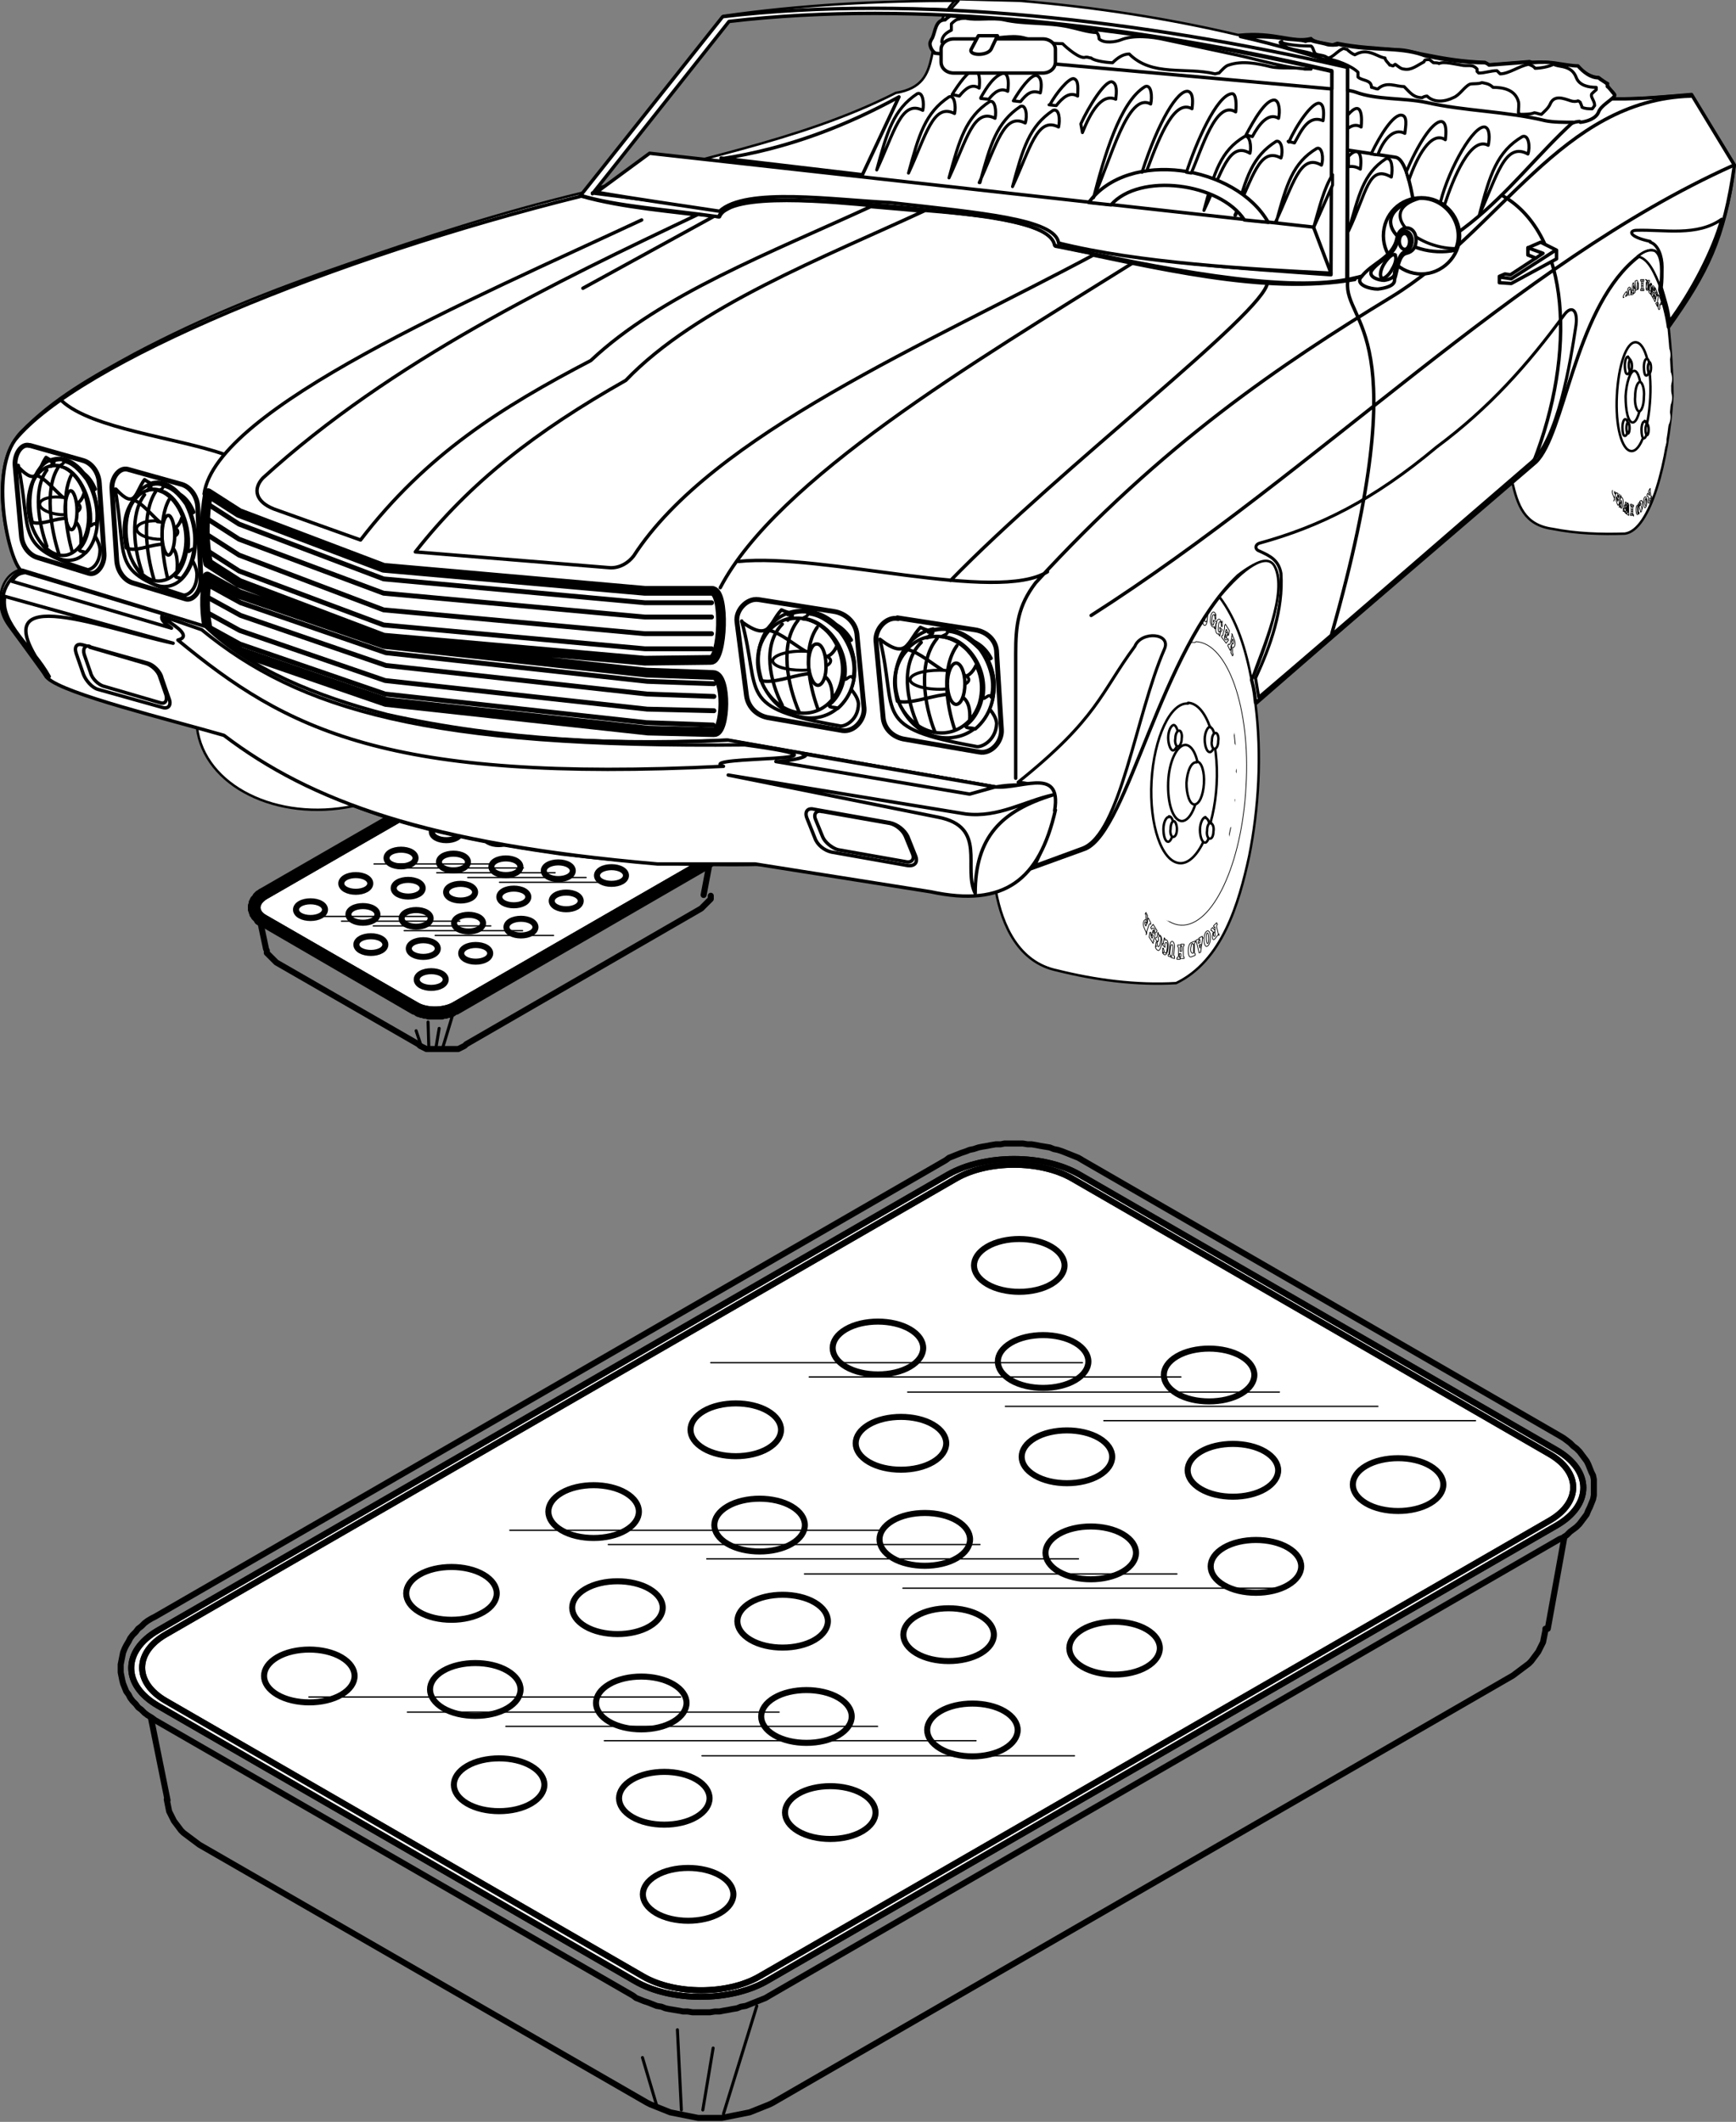 <svg xmlns="http://www.w3.org/2000/svg" viewBox="0 0 2186 2672" fill-rule="evenodd" text-rendering="geometricPrecision" image-rendering="optimizeQuality" clip-rule="evenodd" shape-rendering="geometricPrecision"><rect x="0" y="0" width="2186" height="2672" fill="#808080" stroke="none"/><defs><style>.str3{stroke:#000;stroke-width:1.644;stroke-linecap:round;stroke-linejoin:round}.str2{stroke:#000;stroke-width:2.737}.str0,.str1,.str4,.str5,.str6,.str7,.str9{stroke:#000;stroke-width:3.803;stroke-linecap:round;stroke-linejoin:round}.str0,.str4,.str5,.str6,.str7,.str9{stroke-width:7.608}.str4,.str5,.str6,.str7,.str9{stroke-width:.919}.str4,.str6,.str7,.str9{stroke-width:3.065}.str6,.str7,.str9{stroke-width:4.292}.str6,.str9{stroke-width:6.13}.str6{stroke:#fff;stroke-width:45.062}.fil0,.fil2{fill:none}.fil0{fill-rule:nonzero}.fil4{fill:#000}.fil1,.fil3{fill:#fff}</style></defs><g id="Layer_x0020_1"><g id="_543335456"><path class="fil0 str0" d="M700 940l191 110 2 1 1 1 1 1 2 1 1 1 1 1 1 1 1 2 1 1 1 1v2l1 1v2l1 1v7l-1 1v2l-1 1v2l-1 1-1 2-1 1-1 1-1 1-1 1-2 1-1 1-1 1-2 1-316 183h-1l-2 1-1 1-2 1h-2l-1 1h-2l-2 1h-3l-2 1h-18l-2-1h-3l-2-1h-2l-1-1h-2l-2-1-1-1-2-1h-1l-191-111h-2l-1-1-2-1-1-1-1-2-1-1-1-1-1-1-1-2-1-1v-1l-1-2v-1l-1-2v-6l1-2v-2l1-1v-1l1-2 1-1 1-1 1-2 1-1 1-1 1-1 2-1 1-1 2-1 316-182 1-1 2-1 1-1h2l2-1h1l2-1h2l1-1h6l1-1h11l2 1h5l2 1h2l2 1h1l2 1h2l1 1 2 1z"/><path class="fil0 str0" d="M357 1169l287-165 1-1 1-1 2-1 2-1 2-1 2-1h40l2 1 2 1 2 1 1 1 1 1 1 1 166 96m26 28v4l-1 1-1 1-1 1-1 1-1 1-1 1-1 1-1 1-1 1-1 1-1 1-1 1-296 171-1 1-1 1-2 1-2 1-2 1-2 1h-40l-2-1-2-1-2-1-2-1-1-1-1-1-179-103-1-1-1-1-1-1-1-1-1-1-1-1-1-1-1-1-1-1-1-1-1-1-1-1v-3"/><path class="fil0 str0" d="M696 947l191 110c13 7 13 19 0 27l-316 182c-13 7-34 7-46 0l-191-110c-13-7-13-19 0-27l316-182c13-7 34-7 46 0zM335 1195l-7-33M886 1127l7-37"/><path class="fil0 str1" d="M531 1319l-7-21M540 1319l-1-32M549 1319l4-24M557 1321l13-43"/><path class="fil1" d="M347 1160l296-177 27-7 10 7h20l175 101-299 179-23 9-18-2-15-7z"/><path class="fil2 str2" d="M412 1199h10M430 1210l7-11 26 15-7 12m21 12l-14-24 26-15 15 26-25 14m-16-40v15m26-15h15m-81 0h15m66 55v-29"/><path class="fil2 str2" d="M504 1254l25-15-26-15v29m0-29l15-26 26 15-15 26h30l-15-26 26-15 15 26-26 15 26 15-4 7m-26 10l-11-6 15-26m-15-41v15m0 57v-6m-9 5l9-5-15-26m41-41h15m-81 0h15m66 56v-30"/><path class="fil2 str2" d="M586 1257l-2-3 26-15-26-15v30m0-30l15-26 26 15-15 26h7m17-10l-9-15 26-15 9 15m-34-15v15m-13 29l-2-3m41-41h15m-81 0h15M678 1202l2-4 2 1m-17-1h15M355 1165l11-7-8-5m17-10l-9 15h30l-12-20m25-15l12 21-26 15 26 15-14 24m-25-15l14-23m-18 21l-12-21m45 41h10m-4-81h4m0 56v-30M422 1199h15l-15-26 26-15-26-15v30m0-30l15-26 26 15-15 26h30l-15-26 26-15 15 26-26 15 26 15-15 26-26-15 15-26m-15-41v15m0 66v-15m-26 15l26-15-15-26m41 41h15m-15-81h15m-81 0h15m66 56v-30"/><path class="fil2 str2" d="M503 1199h15l-15-26 26-15-26-15v30m0-30l15-26 26 15-15 26h30l-15-26 26-15 15 26-26 15 26 15-15 26-26-15 15-26m-15-41v15m0 66v-15m-26 15l26-15-15-26m41 41h15m-15-81h15m-81 0h15m66 56v-30"/><path class="fil2 str2" d="M584 1199h15l-15-26 26-15-26-15v30m0-30l15-26 26 15-15 26h30l-15-26 26-15 15 26-26 15 26 15-15 26-26-15 15-26m-15-41v15m0 66v-15m-26 15l26-15-15-26m41 41h15m-15-81h15m-81 0h15m66 56v-30M666 1199h15l-15-26 26-15-26-15v30m0-30l15-26 26 15-15 26h30l-15-26 26-15 15 26-26 15 16 9m-29 17l-2-1 15-26m-15-41v15m0 53v-2m-26 15l26-15-15-26m41-41h15m-81 0h15m66 44v-18"/><path class="fil2 str2" d="M762 1152l-15-9v18m0-18l15-26 26 15-4 7m6-4l-2-3 26-15 2 3m-27-3v15m26-15h7m-73 0h15M418 1117h4M422 1117h15l-5-8m50-30l21 12-15 26-26-15 10-18m-10 33v-15m-26 15l26-15-5-9m31 23h15m0-26v-25M503 1117h15l-15-26 26-15-22-13m-4 2v25m33-45l7 4-15 26h30l-15-26 26-15 15 26-26 15 26 15-15 26-26-15 15-26m-15-34v9m0 66v-15m-26 15l26-15-15-26m41 41h15m-15-81h15m0 56v-30M584 1117h15l-15-26 26-15-26-15v30m0-30l15-26 26 15-15 26h30l-15-26 26-15 15 26-26 15 26 15-15 26-26-15 15-26m-15-41v15m0 66v-15m-26 15l26-15-15-26m41 41h15m-15-81h15m-81 0h15m66 56v-30M666 1117h15l-15-26 26-15-26-15v30m0-30l15-26 26 15-15 26h30l-15-26 26-15 15 26-26 15 26 15-15 26-26-15 15-26m-15-41v15m0 66v-15m-26 15l26-15-15-26m41 41h15m-15-81h15m-81 0h15m66 56v-30"/><path class="fil2 str2" d="M747 1117h15l-15-26 26-15-26-15v30m0-30l15-26 26 15-15 26h30l-15-26 15-9m21 12l4 7-26 15 26 15-15 26-26-15 15-26m-15-41v15m0 66v-15m-26 15l26-15-15-26m41 41h7m-73-81h15m66 56v-30M837 1107l-9-16 26-15-26-15v30m0-30l2-4m26 15l-2 4h9m0 15l-9-15M578 1022l-8 14-8-4m8 4h15M584 1036h15l-12-20m34-21h18l-5-8m28-10l2 3-26 15 26 15-15 26-26-15 15-26m-15 41v-15m-26 15l26-15-12-20m37 35h15m0-26v-30M666 1036h15l-15-26 26-15-26-15v30m0-30l3-5m30 7l-7 13h30l26 15-15 26-26-15 15-26m-15 41v-15m-26 15l26-15-15-26m41 41h15m0-26"/><path class="fil2 str2" d="M747 1036h15l-15-26m41 26v-3m-26 3l15-9"/><path class="fil2 str1" d="M347 1160l296-177 27-7 10 7h20l175 101-299 179-23 9-18-2-15-7z"/><path class="fil3 str0" d="M890 1056L699 946c-14-8-38-8-52 0l-316 182c-14 8-14 22 0 30l191 110c14 8 38 8 52 0l316-182c14-8 14-22 0-30z"/><path class="fil2 str0" d="M688 989c7-4 7-11 0-15s-19-4-26 0-7 11 0 15 19 4 26 0zM631 1022c7-4 7-11 0-15s-19-4-26 0-7 11 0 15 19 4 26 0zM575 1055c7-4 7-11 0-15s-19-4-26 0-7 11 0 15 19 4 26 0zM518 1088c7-4 7-11 0-15s-19-4-26 0-7 11 0 15 19 4 26 0zM461 1120c7-4 7-11 0-15s-19-4-26 0-7 11 0 15 19 4 26 0zM404 1153c7-4 7-11 0-15s-19-4-26 0-7 11 0 15 19 4 26 0zM764 1033c7-4 7-11 0-15s-19-4-26 0-7 11 0 15 19 4 26 0zM707 1066c7-4 7-11 0-15s-19-4-26 0-7 11 0 15 19 4 26 0zM650 1099c7-4 7-11 0-15s-19-4-26 0-7 11 0 15 19 4 26 0zM593 1131c7-4 7-11 0-15s-19-4-26 0-7 11 0 15 19 4 26 0zM537 1164c7-4 7-11 0-15s-19-4-26 0-7 11 0 15 19 4 26 0zM480 1197c7-4 7-11 0-15s-19-4-26 0-7 11 0 15 19 4 26 0zM698 1028c7-4 7-11 0-15s-19-4-26 0-7 11 0 15 19 4 26 0zM641 1060c7-4 7-11 0-15s-19-4-26 0-7 11 0 15 19 4 26 0zM584 1093c7-4 7-11 0-15s-19-4-26 0-7 11 0 15 19 4 26 0zM527 1126c7-4 7-11 0-15s-19-4-26 0-7 11 0 15 19 4 26 0zM470 1159c7-4 7-11 0-15s-19-4-26 0-7 11 0 15 19 4 26 0zM839 1077c7-4 7-11 0-15s-19-4-26 0-7 11 0 15 19 4 26 0zM783 1110c7-4 7-11 0-15s-19-4-26 0-7 11 0 15 19 4 26 0zM726 1142c7-4 7-11 0-15s-19-4-26 0-7 11 0 15 19 4 26 0zM669 1175c7-4 7-11 0-15s-19-4-26 0-7 11 0 15 19 4 26 0zM612 1208c7-4 7-11 0-15s-19-4-26 0-7 11 0 15 19 4 26 0zM556 1241c7-4 7-11 0-15s-19-4-26 0-7 11 0 15 19 4 26 0zM773 1071c7-4 7-11 0-15s-19-4-26 0-7 11 0 15 19 4 26 0zM716 1104c7-4 7-11 0-15s-19-4-26 0-7 11 0 15 19 4 26 0zM660 1137c7-4 7-11 0-15s-19-4-26 0-7 11 0 15 19 4 26 0zM603 1170c7-4 7-11 0-15s-19-4-26 0-7 11 0 15 19 4 26 0zM546 1202c7-4 7-11 0-15s-19-4-26 0-7 11 0 15 19 4 26 0z"/><path class="fil2 str0" d="M890 1056L699 946c-14-8-38-8-52 0l-316 182c-14 8-14 22 0 30l191 110c14 8 38 8 52 0l316-182c14-8 14-22 0-30z"/><path class="fil2 str0" d="M696 947l191 110c13 7 13 19 0 27l-316 182c-13 7-34 7-46 0l-191-110c-13-7-13-19 0-27l316-182c13-7 34-7 46 0z"/><path class="fil2 str0" d="M696 947l191 110c13 7 13 19 0 27l-316 182c-13 7-34 7-46 0l-191-110c-13-7-13-19 0-27l316-182c13-7 34-7 46 0z"/><path class="fil2 str3" d="M552 1021h148M471 1088h149M391 1154h149M591 1026h149M511 1093h148M430 1160h149M630 1032h149M550 1099h149M470 1166h148M670 1038h148M589 1105h149M509 1172h149M709 1044h149M629 1111h148M548 1178h149"/><path class="fil2 str0" d="M1363 1461l601 347 5 3 4 3 4 3 4 4 4 3 4 4 3 4 3 4 3 4 2 4 2 5 2 5 2 4 1 5v20l-1 5-2 5-2 5-2 4-2 5-3 4-3 4-3 4-4 4-4 3-4 3-4 4-4 3-5 2-995 575-5 3-5 2-5 2-5 2-5 2-5 2-6 1-5 2-6 1-5 1-6 1-5 1h-6l-6 1h-22l-6-1h-6l-5-1-6-1-6-1-5-1-5-2-6-1-5-2-5-2-6-2-5-2-5-2-4-3-602-347-4-3-5-3-4-3-4-4-4-3-3-4-4-4-3-4-2-4-3-4-2-5-2-5-1-4-1-5-1-5v-10l1-5 1-5 1-5 2-5 2-4 3-5 2-4 3-4 4-4 3-4 4-3 4-4 4-3 5-3 4-2 996-575 4-3 5-2 5-2 5-2 6-2 5-2 5-1 6-2 5-1 6-1 5-1 6-1h6l5-1h23l6 1h5l6 1 5 1 6 1 6 1 5 2 5 1 6 2 5 2 5 2 5 2 5 2z"/><path class="fil2 str0" d="M281 2184l903-521 4-2 5-2 5-2 5-2 5-2 5-2 5-1 5-1 5-1 5-1 5-1 5-1 5-1h30l5 1 5 1 5 1 5 1 5 1 5 1 5 1 5 2 5 2 5 2 5 2 5 2 4 2 522 301m82 87v2l-1 5-1 5-1 5-2 4-2 4-2 4-3 4-3 4-3 4-3 3-4 3-4 3-4 3-4 3-4 3-932 538-4 2-5 2-5 2-5 2-5 2-5 2-5 1-5 1-5 1-5 1-5 1-5 1-5 1h-30l-5-1-5-1-5-1-5-1-5-1-5-1-5-1-5-2-5-2-5-2-5-2-5-2-4-2-564-325-4-3-4-3-4-3-4-3-4-3-3-3-3-4-3-4-3-4-2-4-2-4-2-4-1-5-1-5-1-5"/><path class="fil2 str0" d="M1350 1484l601 347c40 23 40 61 0 84l-995 574c-40 23-106 23-146 0l-601-347c-40-23-40-61 0-84l995-574c40-23 106-23 146 0zM211 2267l-21-104M1949 2051l21-116"/><path class="fil2 str1" d="M828 2655l-19-64M858 2657l-5-101M885 2657l13-78M911 2662l42-136"/><path class="fil1" d="M251 2154l933-557 83-23 30 23h64l553 320-943 564-72 26-56-4-49-22z"/><path class="fil2 str2" d="M716 2434h13M736 2446l7-12 26 15-7 13m22 13l-15-26 26-15 15 26-26 15 14 8m-29-49v15m26-15h15m-81 0h15m66 54v-28"/><path class="fil2 str2" d="M811 2488l24-14-26-15v28m0-28l15-26 26 15-15 26h30l-15-26 26-15 15 26-26 15 26 15-9 16m-25-2l-6-4 15-26m-15-41v15m0 54v-3m-5 3l5-3-15-26m41-41h15m-81 0h15m66 56v-30"/><path class="fil2 str2" d="M900 2506l-10-17 26-15-26-15v30m0-30l15-26 26 15-15 26h30l-15-26 26-15 15 26-26 15 16 10m-28 10l11-19m-15-41v15m-2 47l-13-21m41-41h15m-81 0h15m66 47v-21M990 2470l-18-10v21m0-21l15-26 26 15-7 11m10-6l-3-6 26-15 3 5m-29-5v15m26-15h12m-78 0h15M581 2353l26 15m1 0l-1-1 26-15 15 26-12 7m-29-33v15m26-15h15m0 40v-14"/><path class="fil2 str2" d="M661 2401l12-7-26-15v14m0-14l15-26 26 15-15 26h30l-15-26 26-15 15 26-26 15 26 15-14 25m-25-15l14-24m-15-41v15m-2 48l-13-23m43 41h12m-15-81h15m-81 0h15m66 56v-30M729 2434h15l-15-26 26-15-26-15v30m0-30l15-26 26 15-15 26h30l-15-26 26-15 15 26-26 15 26 15-15 26-26-15 15-26m-15-41v15m0 66v-15m-26 15l26-15-15-26m41 41h15m-15-81h15m-81 0h15m66 56v-30"/><path class="fil2 str2" d="M810 2434h15l-15-26 26-15-26-15v30m0-30l15-26 26 15-15 26h30l-15-26 26-15 15 26-26 15 26 15-15 26-26-15 15-26m-15-41v15m0 66v-15m-26 15l26-15-15-26m41 41h15m-15-81h15m-81 0h15m66 56v-30"/><path class="fil2 str2" d="M891 2434h15l-15-26 26-15-26-15v30m0-30l15-26 26 15-15 26h30l-15-26 26-15 15 26-26 15 26 15-15 26-26-15 15-26m-15-41v15m0 66v-15m-26 15l26-15-15-26m41 41h15m-15-81h15m-81 0h15m66 56v-30"/><path class="fil2 str2" d="M972 2434h15l-15-26 26-15-26-15v30m0-30l15-26 26 15-15 26h30l-15-26 26-15 15 26-26 15 26 15-15 26-26-15 15-26m-15-41v15m0 66v-15m-26 15l26-15-15-26m41 41h12m-12-81h15m-81 0h15m66 56v-30"/><path class="fil2 str2" d="M1063 2426l-10-18 26-15-26-15v30m0-30l15-26 26 15-15 26h30l-15-26 26-15 15 26-26 15 5 3m-10 6l5-8m-15-41v15m-5 43l-10-17m41-41h15m-81 0h15m66 31v-5M1139 2381l-4-2v5m0-5l15-26 18 11m7-11v6m-41-6h15M458 2279l12-7 13 23m-13-23h15M486 2296l14-24 26 15-14 24m2 1h27l-15-26 26-15 15 26-26 15 26 15-7 12m-25-15l7-12m-15-41v15m26-15h15m-81 0h15m66 56v-30"/><path class="fil2 str2" d="M581 2353l-15-26 26-15-26-15v30m0-30l15-26 26 15-15 26h30l-15-26 26-15 15 26-26 15 26 15-15 26-26-15 15-26m-15-41v15m0 66v-15m-26 15l26-15-15-26m41 41h15m-15-81h15m-81 0h15m66 56v-30"/><path class="fil2 str2" d="M647 2353h15l-15-26 26-15-26-15v30m0-30l15-26 26 15-15 26h30l-15-26 26-15 15 26-26 15 26 15-15 26-26-15 15-26m-15-41v15m0 66v-15m-26 15l26-15-15-26m41 41h15m-15-81h15m-81 0h15m66 56v-30M729 2353h15l-15-26 26-15-26-15v30m0-30l15-26 26 15-15 26h30l-15-26 26-15 15 26-26 15 26 15-15 26-26-15 15-26m-15-41v15m0 66v-15m-26 15l26-15-15-26m41 41h15m-15-81h15m-81 0h15m66 56v-30"/><path class="fil2 str2" d="M810 2353h15l-15-26 26-15-26-15v30m0-30l15-26 26 15-15 26h30l-15-26 26-15 15 26-26 15 26 15-15 26-26-15 15-26m-15-41v15m0 66v-15m-26 15l26-15-15-26m41 41h15m-15-81h15m-81 0h15m66 56v-30"/><path class="fil2 str2" d="M891 2353h15l-15-26 26-15-26-15v30m0-30l15-26 26 15-15 26h30l-15-26 26-15 15 26-26 15 26 15-15 26-26-15 15-26m-15-41v15m0 66v-15m-26 15l26-15-15-26m41 41h15m-15-81h15m-81 0h15m66 56v-30"/><path class="fil2 str2" d="M972 2353h15l-15-26 26-15-26-15v30m0-30l15-26 26 15-15 26h30l-15-26 26-15 15 26-26 15 26 15-15 26-26-15 15-26m-15-41v15m0 66v-15m-26 15l26-15-15-26m41 41h15m-15-81h15m-81 0h15m66 56v-30"/><path class="fil2 str2" d="M1053 2353h15l-15-26 26-15-26-15v30m0-30l15-26 26 15-15 26h30l-15-26 26-15 15 26-26 15 26 15-15 26-26-15 15-26m-15-41v15m0 66v-15m-26 15l26-15-15-26m41 41h15m-15-81h15m-81 0h15m66 56v-30"/><path class="fil2 str2" d="M1134 2353h15l-15-26 26-15-26-15v30m0-30l15-26 26 15-15 26h30l-15-26 26-15 15 26-26 15 26 15-7 12m-16 9l-18-11 15-26m-15-41v15m0 66v-15m-26 15l26-15-15-26m41-41h15m-81 0h15m66 56v-30M1219 2333l-3-6 26-15-26-15v30m0-30l15-26 26 15-15 26h12m13-8l-10-18 26-15 10 18m-36-18v15m-12 31l-3-5m41-41h15m-81 0h15M1306 2280l5-9 5 3m-20-3h15M311 2190h12M331 2202l7-12 26 15-7 12m22 13l-15-26 26-15 15 26-26 15 26 15m-40-56v15m26-15h15m-81 0h15m66 56v-30"/><path class="fil2 str2" d="M404 2247v-1l26-15-26-15v30m0-30l15-26 26 15-15 26h30l-15-26 26-15 15 26-26 15 26 15-15 26-26-15 15-26m-15-41v15m0 65v-14m-12 7l12-7-15-26m41 41h15m-15-81h15m-81 0h15m66 56v-30"/><path class="fil2 str2" d="M485 2272h15l-15-26 26-15-26-15v30m0-30l15-26 26 15-15 26h30l-15-26 26-15 15 26-26 15 26 15-15 26-26-15 15-26m-15-41v15m0 66v-15m-26 15l26-15-15-26m41 41h15m-15-81h15m-81 0h15m66 56v-30"/><path class="fil2 str2" d="M566 2272h15l-15-26 26-15-26-15v30m0-30l15-26 26 15-15 26h30l-15-26 26-15 15 26-26 15 26 15-15 26-26-15 15-26m-15-41v15m0 66v-15m-26 15l26-15-15-26m41 41h15m-15-81h15m-81 0h15m66 56v-30"/><path class="fil2 str2" d="M647 2272h15l-15-26 26-15-26-15v30m0-30l15-26 26 15-15 26h30l-15-26 26-15 15 26-26 15 26 15-15 26-26-15 15-26m-15-41v15m0 66v-15m-26 15l26-15-15-26m41 41h15m-15-81h15m-81 0h15m66 56v-30M729 2272h15l-15-26 26-15-26-15v30m0-30l15-26 26 15-15 26h30l-15-26 26-15 15 26-26 15 26 15-15 26-26-15 15-26m-15-41v15m0 66v-15m-26 15l26-15-15-26m41 41h15m-15-81h15m-81 0h15m66 56v-30"/><path class="fil2 str2" d="M810 2272h15l-15-26 26-15-26-15v30m0-30l15-26 26 15-15 26h30l-15-26 26-15 15 26-26 15 26 15-15 26-26-15 15-26m-15-41v15m0 66v-15m-26 15l26-15-15-26m41 41h15m-15-81h15m-81 0h15m66 56v-30"/><path class="fil2 str2" d="M891 2272h15l-15-26 26-15-26-15v30m0-30l15-26 26 15-15 26h30l-15-26 26-15 15 26-26 15 26 15-15 26-26-15 15-26m-15-41v15m0 66v-15m-26 15l26-15-15-26m41 41h15m-15-81h15m-81 0h15m66 56v-30"/><path class="fil2 str2" d="M972 2272h15l-15-26 26-15-26-15v30m0-30l15-26 26 15-15 26h30l-15-26 26-15 15 26-26 15 26 15-15 26-26-15 15-26m-15-41v15m0 66v-15m-26 15l26-15-15-26m41 41h15m-15-81h15m-81 0h15m66 56v-30"/><path class="fil2 str2" d="M1053 2272h15l-15-26 26-15-26-15v30m0-30l15-26 26 15-15 26h30l-15-26 26-15 15 26-26 15 26 15-15 26-26-15 15-26m-15-41v15m0 66v-15m-26 15l26-15-15-26m41 41h15m-15-81h15m-81 0h15m66 56v-30"/><path class="fil2 str2" d="M1134 2272h15l-15-26 26-15-26-15v30m0-30l15-26 26 15-15 26h30l-15-26 26-15 15 26-26 15 26 15-15 26-26-15 15-26m-15-41v15m0 66v-15m-26 15l26-15-15-26m41 41h15m-15-81h15m-81 0h15m66 56v-30"/><path class="fil2 str2" d="M1215 2272h15l-15-26 26-15-26-15v30m0-30l15-26 26 15-15 26h30l-15-26 26-15 15 26-26 15 26 15-15 26-26-15 15-26m-15-41v15m0 66v-15m-26 15l26-15-15-26m41 41h15m-15-81h15m-81 0h15m66 56v-30M1297 2272h15l-15-26 26-15-26-15v30m0-30l15-26 26 15-15 26h30l-15-26 26-15 15 26-26 15 19 11m-29 17l-5-3 15-26m-15-41v15m0 57v-5m-26 15l26-15-15-26m41-41h15m-81 0h15m66 47v-22"/><path class="fil2 str2" d="M1396 2227l-18-11v22m0-22l15-26 26 15-7 12m11-6l-3-6 26-15 3 6m-29-6v15m26-15h13m-79 0h15M255 2157l12-7-4-3m9-5l-5 8h30l-10-17m25-15l10 17-26 15 26 15-14 24m-25-15l14-24m-17 22l-13-22m43 41h12m0-26v-30M323 2190h15l-15-26 26-15-26-15v30m0-30l15-26 26 15-15 26h30l-15-26 26-15 15 26-26 15 26 15-15 26-26-15 15-26m-15-41v15m0 66v-15m-26 15l26-15-15-26m41 41h15m-15-81h15m-77 0h11m66 56v-30"/><path class="fil2 str2" d="M404 2190h15l-15-26 26-15-26-15v30m0-30l15-26 26 15-15 26h30l-15-26 26-15 15 26-26 15 26 15-15 26-26-15 15-26m-15-41v15m0 66v-15m-26 15l26-15-15-26m41 41h15m-15-81h15m-81 0h15m66 56v-30"/><path class="fil2 str2" d="M485 2190h15l-15-26 26-15-26-15v30m0-30l15-26 26 15-15 26h30l-15-26 26-15 15 26-26 15 26 15-15 26-26-15 15-26m-15-41v15m0 66v-15m-26 15l26-15-15-26m41 41h15m-15-81h15m-81 0h15m66 56v-30"/><path class="fil2 str2" d="M566 2190h15l-15-26 26-15-26-15v30m0-30l15-26 26 15-15 26h30l-15-26 26-15 15 26-26 15 26 15-15 26-26-15 15-26m-15-41v15m0 66v-15m-26 15l26-15-15-26m41 41h15m-15-81h15m-81 0h15m66 56v-30"/><path class="fil2 str2" d="M647 2190h15l-15-26 26-15-26-15v30m0-30l15-26 26 15-15 26h30l-15-26 26-15 15 26-26 15 26 15-15 26-26-15 15-26m-15-41v15m0 66v-15m-26 15l26-15-15-26m41 41h15m-15-81h15m-81 0h15m66 56v-30M729 2190h15l-15-26 26-15-26-15v30m0-30l15-26 26 15-15 26h30l-15-26 26-15 15 26-26 15 26 15-15 26-26-15 15-26m-15-41v15m0 66v-15m-26 15l26-15-15-26m41 41h15m-15-81h15m-81 0h15m66 56v-30"/><path class="fil2 str2" d="M810 2190h15l-15-26 26-15-26-15v30m0-30l15-26 26 15-15 26h30l-15-26 26-15 15 26-26 15 26 15-15 26-26-15 15-26m-15-41v15m0 66v-15m-26 15l26-15-15-26m41 41h15m-15-81h15m-81 0h15m66 56v-30"/><path class="fil2 str2" d="M891 2190h15l-15-26 26-15-26-15v30m0-30l15-26 26 15-15 26h30l-15-26 26-15 15 26-26 15 26 15-15 26-26-15 15-26m-15-41v15m0 66v-15m-26 15l26-15-15-26m41 41h15m-15-81h15m-81 0h15m66 56v-30"/><path class="fil2 str2" d="M972 2190h15l-15-26 26-15-26-15v30m0-30l15-26 26 15-15 26h30l-15-26 26-15 15 26-26 15 26 15-15 26-26-15 15-26m-15-41v15m0 66v-15m-26 15l26-15-15-26m41 41h15m-15-81h15m-81 0h15m66 56v-30"/><path class="fil2 str2" d="M1053 2190h15l-15-26 26-15-26-15v30m0-30l15-26 26 15-15 26h30l-15-26 26-15 15 26-26 15 26 15-15 26-26-15 15-26m-15-41v15m0 66v-15m-26 15l26-15-15-26m41 41h15m-15-81h15m-81 0h15m66 56v-30"/><path class="fil2 str2" d="M1134 2190h15l-15-26 26-15-26-15v30m0-30l15-26 26 15-15 26h30l-15-26 26-15 15 26-26 15 26 15-15 26-26-15 15-26m-15-41v15m0 66v-15m-26 15l26-15-15-26m41 41h15m-15-81h15m-81 0h15m66 56v-30"/><path class="fil2 str2" d="M1215 2190h15l-15-26 26-15-26-15v30m0-30l15-26 26 15-15 26h30l-15-26 26-15 15 26-26 15 26 15-15 26-26-15 15-26m-15-41v15m0 66v-15m-26 15l26-15-15-26m41 41h15m-15-81h15m-81 0h15m66 56v-30M1297 2190h15l-15-26 26-15-26-15v30m0-30l15-26 26 15-15 26h30l-15-26 26-15 15 26-26 15 26 15-15 26-26-15 15-26m-15-41v15m0 66v-15m-26 15l26-15-15-26m41 41h15m-15-81h15m-81 0h15m66 56v-30"/><path class="fil2 str2" d="M1378 2190h15l-15-26 26-15-26-15v30m0-30l15-26 26 15-15 26h30l-15-26 26-15 15 26-26 15 26 15-15 26-26-15 15-26m-15-41v15m0 66v-15m-26 15l26-15-15-26m41 41h13m-13-81h15m-81 0h15m66 56v-30"/><path class="fil2 str2" d="M1469 2183l-11-18 26-15-26-15v30m0-30l15-26 26 15-15 26h30l-15-26 26-15 15 26-26 15 5 3m-10 6l5-9m-15-41v15m-5 43l-10-18m41-41h15m-81 0h15m66 31v-6M1545 2138l-5-3v6m0-6l15-26 19 11m7-11v7m-41-7h15M326 2109h11l-3-5m52-31l17 10-15 26-26-15 6-11m-6 26v-15m-26 15l26-15-3-5m29 20h15m0-26v-21M404 2109h15l-15-26 26-15-18-10m-8 5v21m37-43l4 2-15 26h30l-15-26 26-15 15 26-26 15 26 15-15 26-26-15 15-26m-15-30v4m0 66v-15m-26 15l26-15-15-26m41 41h15m-15-81h15m0 56v-30"/><path class="fil2 str2" d="M485 2109h15l-15-26 26-15-26-15v30m0-30l15-26 26 15-15 26h30l-15-26 26-15 15 26-26 15 26 15-15 26-26-15 15-26m-15-41v15m0 66v-15m-26 15l26-15-15-26m41 41h15m-15-81h15m-81 0h15m66 56v-30"/><path class="fil2 str2" d="M566 2109h15l-15-26 26-15-26-15v30m0-30l15-26 26 15-15 26h30l-15-26 26-15 15 26-26 15 26 15-15 26-26-15 15-26m-15-41v15m0 66v-15m-26 15l26-15-15-26m41 41h15m-15-81h15m-81 0h15m66 56v-30"/><path class="fil2 str2" d="M647 2109h15l-15-26 26-15-26-15v30m0-30l15-26 26 15-15 26h30l-15-26 26-15 15 26-26 15 26 15-15 26-26-15 15-26m-15-41v15m0 66v-15m-26 15l26-15-15-26m41 41h15m-15-81h15m-81 0h15m66 56v-30M729 2109h15l-15-26 26-15-26-15v30m0-30l15-26 26 15-15 26h30l-15-26 26-15 15 26-26 15 26 15-15 26-26-15 15-26m-15-41v15m0 66v-15m-26 15l26-15-15-26m41 41h15m-15-81h15m-81 0h15m66 56v-30"/><path class="fil2 str2" d="M810 2109h15l-15-26 26-15-26-15v30m0-30l15-26 26 15-15 26h30l-15-26 26-15 15 26-26 15 26 15-15 26-26-15 15-26m-15-41v15m0 66v-15m-26 15l26-15-15-26m41 41h15m-15-81h15m-81 0h15m66 56v-30"/><path class="fil2 str2" d="M891 2109h15l-15-26 26-15-26-15v30m0-30l15-26 26 15-15 26h30l-15-26 26-15 15 26-26 15 26 15-15 26-26-15 15-26m-15-41v15m0 66v-15m-26 15l26-15-15-26m41 41h15m-15-81h15m-81 0h15m66 56v-30"/><path class="fil2 str2" d="M972 2109h15l-15-26 26-15-26-15v30m0-30l15-26 26 15-15 26h30l-15-26 26-15 15 26-26 15 26 15-15 26-26-15 15-26m-15-41v15m0 66v-15m-26 15l26-15-15-26m41 41h15m-15-81h15m-81 0h15m66 56v-30"/><path class="fil2 str2" d="M1053 2109h15l-15-26 26-15-26-15v30m0-30l15-26 26 15-15 26h30l-15-26 26-15 15 26-26 15 26 15-15 26-26-15 15-26m-15-41v15m0 66v-15m-26 15l26-15-15-26m41 41h15m-15-81h15m-81 0h15m66 56v-30"/><path class="fil2 str2" d="M1134 2109h15l-15-26 26-15-26-15v30m0-30l15-26 26 15-15 26h30l-15-26 26-15 15 26-26 15 26 15-15 26-26-15 15-26m-15-41v15m0 66v-15m-26 15l26-15-15-26m41 41h15m-15-81h15m-81 0h15m66 56v-30"/><path class="fil2 str2" d="M1215 2109h15l-15-26 26-15-26-15v30m0-30l15-26 26 15-15 26h30l-15-26 26-15 15 26-26 15 26 15-15 26-26-15 15-26m-15-41v15m0 66v-15m-26 15l26-15-15-26m41 41h15m-15-81h15m-81 0h15m66 56v-30M1297 2109h15l-15-26 26-15-26-15v30m0-30l15-26 26 15-15 26h30l-15-26 26-15 15 26-26 15 26 15-15 26-26-15 15-26m-15-41v15m0 66v-15m-26 15l26-15-15-26m41 41h15m-15-81h15m-81 0h15m66 56v-30"/><path class="fil2 str2" d="M1378 2109h15l-15-26 26-15-26-15v30m0-30l15-26 26 15-15 26h30l-15-26 26-15 15 26-26 15 26 15-15 26-26-15 15-26m-15-41v15m0 66v-15m-26 15l26-15-15-26m41 41h15m-15-81h15m-81 0h15m66 56v-30"/><path class="fil2 str2" d="M1459 2109h15l-15-26 26-15-26-15v30m0-30l15-26 26 15-15 26h30l-15-26 26-15 15 26-26 15 26 15-15 26-26-15 15-26m-15-41v15m0 66v-15m-26 15l26-15-15-26m41 41h15m-15-81h15m-81 0h15m66 56v-30"/><path class="fil2 str2" d="M1540 2109h15l-15-26 26-15-26-15v30m0-30l15-26 26 15-15 26h30l-15-26 26-15 15 26-26 15 26 15-7 13m-15 9l-19-11 15-26m-15-41v15m0 66v-15m-26 15l26-15-15-26m41-41h15m-81 0h15m66 56v-30"/><path class="fil2 str2" d="M1625 2090l-4-6 26-15-26-15v30m0-30l15-26 26 15-15 26h13m12-7l-11-18 26-15 10 18m-36-18v15m-12 31l-3-6m41-41h15m-81 0h15M1712 2038l6-10 5 3m-20-3h15M474 2021l-4 7-4-2m4 2h15M485 2028h15l-10-17m40-24h10l-3-5m25-15l3 5-26 15 26 15-15 26-26-15 15-26m-15 41v-15m-26 15l26-15-10-17m36 32h15m0-26v-30M566 2028h15l-15-26 26-15-26-15v30m0-30l6-10m18-11l17 10-15 26h30l-15-26 26-15 15 26-26 15 26 15-15 26-26-15 15-26m-15-41v15m0 66v-15m-26 15l26-15-15-26m41 41h15m-15-81h15m0 56v-30"/><path class="fil2 str2" d="M647 2028h15l-15-26 26-15-26-15v30m0-30l15-26 26 15-15 26h30l-15-26 26-15 15 26-26 15 26 15-15 26-26-15 15-26m-15-41v15m0 66v-15m-26 15l26-15-15-26m41 41h15m-15-81h15m-81 0h15m66 56v-30M729 2028h15l-15-26 26-15-26-15v30m0-30l15-26 26 15-15 26h30l-15-26 26-15 15 26-26 15 26 15-15 26-26-15 15-26m-15-41v15m0 66v-15m-26 15l26-15-15-26m41 41h15m-15-81h15m-81 0h15m66 56v-30"/><path class="fil2 str2" d="M810 2028h15l-15-26 26-15-26-15v30m0-30l15-26 26 15-15 26h30l-15-26 26-15 15 26-26 15 26 15-15 26-26-15 15-26m-15-41v15m0 66v-15m-26 15l26-15-15-26m41 41h15m-15-81h15m-81 0h15m66 56v-30"/><path class="fil2 str2" d="M891 2028h15l-15-26 26-15-26-15v30m0-30l15-26 26 15-15 26h30l-15-26 26-15 15 26-26 15 26 15-15 26-26-15 15-26m-15-41v15m0 66v-15m-26 15l26-15-15-26m41 41h15m-15-81h15m-81 0h15m66 56v-30"/><path class="fil2 str2" d="M972 2028h15l-15-26 26-15-26-15v30m0-30l15-26 26 15-15 26h30l-15-26 26-15 15 26-26 15 26 15-15 26-26-15 15-26m-15-41v15m0 66v-15m-26 15l26-15-15-26m41 41h15m-15-81h15m-81 0h15m66 56v-30"/><path class="fil2 str2" d="M1053 2028h15l-15-26 26-15-26-15v30m0-30l15-26 26 15-15 26h30l-15-26 26-15 15 26-26 15 26 15-15 26-26-15 15-26m-15-41v15m0 66v-15m-26 15l26-15-15-26m41 41h15m-15-81h15m-81 0h15m66 56v-30"/><path class="fil2 str2" d="M1134 2028h15l-15-26 26-15-26-15v30m0-30l15-26 26 15-15 26h30l-15-26 26-15 15 26-26 15 26 15-15 26-26-15 15-26m-15-41v15m0 66v-15m-26 15l26-15-15-26m41 41h15m-15-81h15m-81 0h15m66 56v-30"/><path class="fil2 str2" d="M1215 2028h15l-15-26 26-15-26-15v30m0-30l15-26 26 15-15 26h30l-15-26 26-15 15 26-26 15 26 15-15 26-26-15 15-26m-15-41v15m0 66v-15m-26 15l26-15-15-26m41 41h15m-15-81h15m-81 0h15m66 56v-30M1297 2028h15l-15-26 26-15-26-15v30m0-30l15-26 26 15-15 26h30l-15-26 26-15 15 26-26 15 26 15-15 26-26-15 15-26m-15-41v15m0 66v-15m-26 15l26-15-15-26m41 41h15m-15-81h15m-81 0h15m66 56v-30"/><path class="fil2 str2" d="M1378 2028h15l-15-26 26-15-26-15v30m0-30l15-26 26 15-15 26h30l-15-26 26-15 15 26-26 15 26 15-15 26-26-15 15-26m-15-41v15m0 66v-15m-26 15l26-15-15-26m41 41h15m-15-81h15m-81 0h15m66 56v-30"/><path class="fil2 str2" d="M1459 2028h15l-15-26 26-15-26-15v30m0-30l15-26 26 15-15 26h30l-15-26 26-15 15 26-26 15 26 15-15 26-26-15 15-26m-15-41v15m0 66v-15m-26 15l26-15-15-26m41 41h15m-15-81h15m-81 0h15m66 56v-30"/><path class="fil2 str2" d="M1540 2028h15l-15-26 26-15-26-15v30m0-30l15-26 26 15-15 26h30l-15-26 26-15 15 26-26 15 26 15-15 26-26-15 15-26m-15-41v15m0 66v-15m-26 15l26-15-15-26m41 41h15m-15-81h15m-81 0h15m66 56v-30"/><path class="fil2 str2" d="M1621 2028h15l-15-26 26-15-26-15v30m0-30l15-26 26 15-15 26h30l-15-26 26-15 15 26-26 15 26 15-15 26-26-15 15-26m-15-41v15m0 66v-15m-26 15l26-15-15-26m41 41h15m-15-81h15m-81 0h15m66 56v-30"/><path class="fil2 str2" d="M1702 2028h15l-15-26 26-15-26-15v30m0-30l15-26 26 15-15 26h30l-15-26 26-15 15 26-26 15 19 11m-29 17l-5-3 15-26m-15-41v15m0 57v-6m-26 15l26-15-15-26m41-41h15m-81 0h15m66 48v-22"/><path class="fil2 str2" d="M1802 1983l-19-11v22m0-22l15-26 26 15-8 13m11-7l-4-6 26-15 4 6m-29-6v15m26-15h14m-80 0h15M644 1919l3 2-15 26-17-10m-8 10v-5m26 5h15m0-26v-4M647 1947h15l-15-26 26-15-4-2m-22 13v4m29-21l-4 6h30l-9-16m25-15l10 17-26 15 26 15-15 26-26-15 15-26m-15 41v-15m-26 15l26-15-15-26m41 41h15m0-26v-30M729 1947h15l-15-26 26-15-26-15v30m0-30l15-26 26 15-15 26h30l-15-26 26-15 15 26-26 15 26 15-15 26-26-15 15-26m-15-41v15m0 66v-15m-26 15l26-15-15-26m41 41h15m-15-81h15m-76 0h9m66 56v-30"/><path class="fil2 str2" d="M810 1947h15l-15-26 26-15-26-15v30m0-30l15-26 26 15-15 26h30l-15-26 26-15 15 26-26 15 26 15-15 26-26-15 15-26m-15-41v15m0 66v-15m-26 15l26-15-15-26m41 41h15m-15-81h15m-81 0h15m66 56v-30"/><path class="fil2 str2" d="M891 1947h15l-15-26 26-15-26-15v30m0-30l15-26 26 15-15 26h30l-15-26 26-15 15 26-26 15 26 15-15 26-26-15 15-26m-15-41v15m0 66v-15m-26 15l26-15-15-26m41 41h15m-15-81h15m-81 0h15m66 56v-30"/><path class="fil2 str2" d="M972 1947h15l-15-26 26-15-26-15v30m0-30l15-26 26 15-15 26h30l-15-26 26-15 15 26-26 15 26 15-15 26-26-15 15-26m-15-41v15m0 66v-15m-26 15l26-15-15-26m41 41h15m-15-81h15m-81 0h15m66 56v-30"/><path class="fil2 str2" d="M1053 1947h15l-15-26 26-15-26-15v30m0-30l15-26 26 15-15 26h30l-15-26 26-15 15 26-26 15 26 15-15 26-26-15 15-26m-15-41v15m0 66v-15m-26 15l26-15-15-26m41 41h15m-15-81h15m-81 0h15m66 56v-30"/><path class="fil2 str2" d="M1134 1947h15l-15-26 26-15-26-15v30m0-30l15-26 26 15-15 26h30l-15-26 26-15 15 26-26 15 26 15-15 26-26-15 15-26m-15-41v15m0 66v-15m-26 15l26-15-15-26m41 41h15m-15-81h15m-81 0h15m66 56v-30"/><path class="fil2 str2" d="M1215 1947h15l-15-26 26-15-26-15v30m0-30l15-26 26 15-15 26h30l-15-26 26-15 15 26-26 15 26 15-15 26-26-15 15-26m-15-41v15m0 66v-15m-26 15l26-15-15-26m41 41h15m-15-81h15m-81 0h15m66 56v-30M1297 1947h15l-15-26 26-15-26-15v30m0-30l15-26 26 15-15 26h30l-15-26 26-15 15 26-26 15 26 15-15 26-26-15 15-26m-15-41v15m0 66v-15m-26 15l26-15-15-26m41 41h15m-15-81h15m-81 0h15m66 56v-30"/><path class="fil2 str2" d="M1378 1947h15l-15-26 26-15-26-15v30m0-30l15-26 26 15-15 26h30l-15-26 26-15 15 26-26 15 26 15-15 26-26-15 15-26m-15-41v15m0 66v-15m-26 15l26-15-15-26m41 41h15m-15-81h15m-81 0h15m66 56v-30"/><path class="fil2 str2" d="M1459 1947h15l-15-26 26-15-26-15v30m0-30l15-26 26 15-15 26h30l-15-26 26-15 15 26-26 15 26 15-15 26-26-15 15-26m-15-41v15m0 66v-15m-26 15l26-15-15-26m41 41h15m-15-81h15m-81 0h15m66 56v-30"/><path class="fil2 str2" d="M1540 1947h15l-15-26 26-15-26-15v30m0-30l15-26 26 15-15 26h30l-15-26 26-15 15 26-26 15 26 15-15 26-26-15 15-26m-15-41v15m0 66v-15m-26 15l26-15-15-26m41 41h15m-15-81h15m-81 0h15m66 56v-30"/><path class="fil2 str2" d="M1621 1947h15l-15-26 26-15-26-15v30m0-30l15-26 26 15-15 26h30l-15-26 26-15 15 26-26 15 26 15-15 26-26-15 15-26m-15-41v15m0 66v-15m-26 15l26-15-15-26m41 41h15m-15-81h15m-81 0h15m66 56v-30"/><path class="fil2 str2" d="M1702 1947h15l-15-26 26-15-26-15v30m0-30l15-26 26 15-15 26h30l-15-26 26-15 15 26-26 15 26 15-15 26-26-15 15-26m-15-41v15m0 66v-15m-26 15l26-15-15-26m41 41h15m-15-81h15m-81 0h15m66 56v-30M1784 1947h15l-15-26 26-15-26-15v30m0-30l15-26 26 15-15 26h30l-15-26 14-8m24 14l3 5-26 15 26 15-15 26-26-15 15-26m-15-41v15m0 66v-15m-26 15l26-15-15-26m41 41h14m-80-81h15m66 56v-30"/><path class="fil2 str2" d="M1876 1940l-11-18 26-15-26-15v30m0-30l1-2m26 15l-1 2h6m5 18l-11-18M734 1866h9l-2-4m52-31l17 10-15 26-26-15 5-9m-5 24v-15m-26 15l26-15-3-4m28 19h15m0-26v-20M810 1866h15l-15-26 26-15-17-10m-9 5v20m38-42l3 2-15 26h30l-15-26 26-15 15 26-26 15 26 15-15 26-26-15 15-26m-15-29v3m0 66v-15m-26 15l26-15-15-26m41 41h15m-15-81h15m0 56v-30"/><path class="fil2 str2" d="M891 1866h15l-15-26 26-15-26-15v30m0-30l15-26 26 15-15 26h30l-15-26 26-15 15 26-26 15 26 15-15 26-26-15 15-26m-15-41v15m0 66v-15m-26 15l26-15-15-26m41 41h15m-15-81h15m-81 0h15m66 56v-30"/><path class="fil2 str2" d="M972 1866h15l-15-26 26-15-26-15v30m0-30l15-26 26 15-15 26h30l-15-26 26-15 15 26-26 15 26 15-15 26-26-15 15-26m-15-41v15m0 66v-15m-26 15l26-15-15-26m41 41h15m-15-81h15m-81 0h15m66 56v-30"/><path class="fil2 str2" d="M1053 1866h15l-15-26 26-15-26-15v30m0-30l15-26 26 15-15 26h30l-15-26 26-15 15 26-26 15 26 15-15 26-26-15 15-26m-15-41v15m0 66v-15m-26 15l26-15-15-26m41 41h15m-15-81h15m-81 0h15m66 56v-30"/><path class="fil2 str2" d="M1134 1866h15l-15-26 26-15-26-15v30m0-30l15-26 26 15-15 26h30l-15-26 26-15 15 26-26 15 26 15-15 26-26-15 15-26m-15-41v15m0 66v-15m-26 15l26-15-15-26m41 41h15m-15-81h15m-81 0h15m66 56v-30"/><path class="fil2 str2" d="M1215 1866h15l-15-26 26-15-26-15v30m0-30l15-26 26 15-15 26h30l-15-26 26-15 15 26-26 15 26 15-15 26-26-15 15-26m-15-41v15m0 66v-15m-26 15l26-15-15-26m41 41h15m-15-81h15m-81 0h15m66 56v-30M1297 1866h15l-15-26 26-15-26-15v30m0-30l15-26 26 15-15 26h30l-15-26 26-15 15 26-26 15 26 15-15 26-26-15 15-26m-15-41v15m0 66v-15m-26 15l26-15-15-26m41 41h15m-15-81h15m-81 0h15m66 56v-30"/><path class="fil2 str2" d="M1378 1866h15l-15-26 26-15-26-15v30m0-30l15-26 26 15-15 26h30l-15-26 26-15 15 26-26 15 26 15-15 26-26-15 15-26m-15-41v15m0 66v-15m-26 15l26-15-15-26m41 41h15m-15-81h15m-81 0h15m66 56v-30"/><path class="fil2 str2" d="M1459 1866h15l-15-26 26-15-26-15v30m0-30l15-26 26 15-15 26h30l-15-26 26-15 15 26-26 15 26 15-15 26-26-15 15-26m-15-41v15m0 66v-15m-26 15l26-15-15-26m41 41h15m-15-81h15m-81 0h15m66 56v-30"/><path class="fil2 str2" d="M1540 1866h15l-15-26 26-15-26-15v30m0-30l15-26 26 15-15 26h30l-15-26 26-15 15 26-26 15 26 15-15 26-26-15 15-26m-15-41v15m0 66v-15m-26 15l26-15-15-26m41 41h15m-15-81h15m-81 0h15m66 56v-30"/><path class="fil2 str2" d="M1621 1866h15l-15-26 26-15-26-15v30m0-30l15-26 26 15-15 26h30l-15-26 24-14m2 1l14 24-26 15 26 15-15 26-26-15 15-26m-15-41v15m0 66v-15m-26 15l26-15-15-26m41 41h15m-81-81h15m66 56v-30M1702 1866h15l-15-26 26-15-26-15v30m0-30l7-12m26 15l-7 12h27m28 16l-14 25-26-15 14-25m-14 40v-15m-26 15l26-15-15-26m41 41h15M1784 1866h15l-14-24m39 24v-1m-26 1l14-8M879 1779l-3 6-3-2m3 2h15M891 1785h15l-9-16m41-25h9l-2-4m25-15l2 4-26 15 26 15-15 26-26-15 15-26m-15 41v-15m-26 15l26-15-9-16m35 31h15m0-26v-30M972 1785h15l-15-26 26-15-26-15v30m0-30l5-8m20-12l16 9-15 26h30l-15-26 26-15 15 26-26 15 26 15-15 26-26-15 15-26m-15-41v15m0 66v-15m-26 15l26-15-15-26m41 41h15m-15-81h15m0 56v-30"/><path class="fil2 str2" d="M1053 1785h15l-15-26 26-15-26-15v30m0-30l15-26 26 15-15 26h30l-15-26 26-15 15 26-26 15 26 15-15 26-26-15 15-26m-15-41v15m0 66v-15m-26 15l26-15-15-26m41 41h15m-15-81h15m-81 0h15m66 56v-30"/><path class="fil2 str2" d="M1134 1785h15l-15-26 26-15-26-15v30m0-30l15-26 26 15-15 26h30l-15-26 26-15 15 26-26 15 26 15-15 26-26-15 15-26m-15-41v15m0 66v-15m-26 15l26-15-15-26m41 41h15m-15-81h15m-81 0h15m66 56v-30"/><path class="fil2 str2" d="M1215 1785h15l-15-26 26-15-26-15v30m0-30l15-26 26 15-15 26h30l-15-26 26-15 15 26-26 15 26 15-15 26-26-15 15-26m-15-41v15m0 66v-15m-26 15l26-15-15-26m41 41h15m-15-81h15m-81 0h15m66 56v-30M1297 1785h15l-15-26 26-15-26-15v30m0-30l15-26 26 15-15 26h30l-15-26 26-15 15 26-26 15 26 15-15 26-26-15 15-26m-15-41v15m0 66v-15m-26 15l26-15-15-26m41 41h15m-15-81h15m-81 0h15m66 56v-30"/><path class="fil2 str2" d="M1378 1785h15l-15-26 26-15-26-15v30m0-30l15-26 26 15-15 26h30l-15-26 26-15 15 26-26 15 26 15-15 26-26-15 15-26m-15-41v15m0 66v-15m-26 15l26-15-15-26m41 41h15m-15-81h15m-81 0h15m66 56v-30"/><path class="fil2 str2" d="M1459 1785h15l-15-26 26-15-26-15v30m0-30l15-26 26 15-15 26h30l-15-26 26-15 15 26-26 15 26 15-15 26-26-15 15-26m-15-41v15m0 66v-15m-26 15l26-15-15-26m41 41h15m-15-81h15m-81 0h15m66 56v-30"/><path class="fil2 str2" d="M1540 1785h15l-15-26 26-15-26-15v30m0-30l12-21m26 15l-12 21h30l-10-17m19 11l-10 6 26 15-15 26-26-15 15-26m-15 41v-15m-26 15l26-15-15-26m41 41h15m-81-81h4m77 56v-11M1621 1785h15l-15-26 10-6m-10-6v11m41 26v-13m-26 13l24-14M1051 1676l2 1-15 26-16-10m-9 10v-4m26 4h15m0-26v-3M1053 1703h15l-15-26 26-15-3-2m-23 14v3m28-20l-3 5h30l-9-16m25-15l9 16-26 15 26 15-15 26-26-15 15-26m-15 41v-15m-26 15l26-15-15-26m41 41h15m0-26v-30M1134 1703h15l-15-26 26-15-26-15v30m0-30l15-26 26 15-15 26h30l-15-26 26-15 15 26-26 15 26 15-15 26-26-15 15-26m-15-41v15m0 66v-15m-26 15l26-15-15-26m41 41h15m-15-81h15m-74 0h8m66 56v-30"/><path class="fil2 str2" d="M1215 1703h15l-15-26 26-15-26-15v30m0-30l15-26 26 15-15 26h30l-15-26 26-15 15 26-26 15 26 15-15 26-26-15 15-26m-15-41v15m0 66v-15m-26 15l26-15-15-26m41 41h15m-15-81h15m-81 0h15m66 56v-30M1297 1703h15l-15-26 26-15-26-15v30m0-30l15-26 26 15-15 26h30l-15-26 26-15 15 26-26 15 26 15-15 26-26-15 15-26m-15-41v15m0 66v-15m-26 15l26-15-15-26m41 41h15m-15-81h15m-81 0h15m66 56v-30"/><path class="fil2 str2" d="M1378 1703h15l-15-26 26-15-26-15v30m0-30l15-26 26 15-15 26h30l-15-26 6-3m30 17l-20 12 26 15-15 26-26-15 15-26m-15-32v7m0 66v-15m-26 15l26-15-15-26m41 41h15m-81-81h15m66 56v-24"/><path class="fil2 str2" d="M1459 1703h15l-15-26 21-12m-21-12v24m71 17l-5 8-26-15 5-8m-5 23v-15m-26 15l26-15-10-17m35 32h15M1540 1703h5M1142 1622h8l-2-3m59-28l10 6-15 26-26-15 4-8m-4 23v-15m-26 15l26-15-2-4m28 19h15m0-26v-8"/><path class="fil2 str2" d="M1215 1622h15l-15-26 26-15h-1m-25 7v8m26-16v1h30l-4-8m8 5l-4 2 26 15-15 26-26-15 15-26m-15 41v-15m-26 15l26-15-15-26m41 41h15m0-26M1297 1622h15l-15-26m77 8l-10 18-26-15 6-10m-6 25v-15m-26 15l26-15-6-10m32 25h15M1378 1622h15l-6-10m6 10l6-3"/><path class="fil2 str1" d="M251 2154l933-557 83-23 30 23h64l553 320-943 564-72 26-56-4-49-22z"/><path class="fil3 str0" d="M1960 1826l-601-347c-45-26-119-26-165 0l-995 574c-45 26-45 69 0 95l601 347c45 26 119 26 165 0l995-574c45-26 45-69 0-95z"/><path class="fil2 str0" d="M1324 1617c22-13 22-34 0-47s-59-13-81 0-22 34 0 47 59 13 81 0zM1146 1721c22-13 22-34 0-47s-59-13-81 0-22 34 0 47 59 13 81 0zM967 1824c22-13 22-34 0-47s-59-13-81 0-22 34 0 47 59 13 81 0zM788 1927c22-13 22-34 0-47s-59-13-81 0-22 34 0 47 59 13 81 0zM609 2030c22-13 22-34 0-47s-59-13-81 0-22 34 0 47 59 13 81 0zM430 2134c22-13 22-34 0-47s-59-13-81 0-22 34 0 47 59 13 81 0zM1563 1755c22-13 22-34 0-47s-59-13-81 0-22 34 0 47 59 13 81 0zM1384 1858c22-13 22-34 0-47s-59-13-81 0-22 34 0 47 59 13 81 0zM1205 1962c22-13 22-34 0-47s-59-13-81 0-22 34 0 47 59 13 81 0zM1026 2065c22-13 22-34 0-47s-59-13-81 0-22 34 0 47 59 13 81 0zM848 2168c22-13 22-34 0-47s-59-13-81 0-22 34 0 47 59 13 81 0zM669 2271c22-13 22-34 0-47s-59-13-81 0-22 34 0 47 59 13 81 0zM1354 1738c22-13 22-34 0-47s-59-13-81 0-22 34 0 47 59 13 81 0zM1175 1841c22-13 22-34 0-47s-59-13-81 0-22 34 0 47 59 13 81 0zM997 1944c22-13 22-34 0-47s-59-13-81 0-22 34 0 47 59 13 81 0zM818 2048c22-13 22-34 0-47s-59-13-81 0-22 34 0 47 59 13 81 0zM639 2151c22-13 22-34 0-47s-59-13-81 0-22 34 0 47 59 13 81 0zM1801 1893c22-13 22-34 0-47s-59-13-81 0-22 34 0 47 59 13 81 0zM1622 1996c22-13 22-34 0-47s-59-13-81 0-22 34 0 47 59 13 81 0zM1444 2099c22-13 22-34 0-47s-59-13-81 0-22 34 0 47 59 13 81 0zM1265 2202c22-13 22-34 0-47s-59-13-81 0-22 34 0 47 59 13 81 0zM1086 2306c22-13 22-34 0-47s-59-13-81 0-22 34 0 47 59 13 81 0zM907 2409c22-13 22-34 0-47s-59-13-81 0-22 34 0 47 59 13 81 0zM1593 1875c22-13 22-34 0-47s-59-13-81 0-22 34 0 47 59 13 81 0zM1414 1979c22-13 22-34 0-47s-59-13-81 0-22 34 0 47 59 13 81 0zM1235 2082c22-13 22-34 0-47s-59-13-81 0-22 34 0 47 59 13 81 0zM1056 2185c22-13 22-34 0-47s-59-13-81 0-22 34 0 47 59 13 81 0zM877 2288c22-13 22-34 0-47s-59-13-81 0-22 34 0 47 59 13 81 0z"/><path class="fil2 str0" d="M1960 1826l-601-347c-45-26-119-26-165 0l-995 574c-45 26-45 69 0 95l601 347c45 26 119 26 165 0l995-574c45-26 45-69 0-95z"/><path class="fil2 str0" d="M1350 1484l601 347c40 23 40 61 0 84l-995 574c-40 23-106 23-146 0l-601-347c-40-23-40-61 0-84l995-574c40-23 106-23 146 0z"/><path class="fil2 str0" d="M1350 1484l601 347c40 23 40 61 0 84l-995 574c-40 23-106 23-146 0l-601-347c-40-23-40-61 0-84l995-574c40-23 106-23 146 0z"/><path class="fil2 str3" d="M895 1716h468M642 1927h468M389 2137h468M1019 1734h468M766 1945h468M513 2156h468M1143 1753h468M890 1963h468M637 2174h468M1266 1771h469M1013 1982h469M761 2192h468M1390 1789h468M1137 2000h469M884 2211h469"/><path class="fil3 str4" d="M79 865c55 21 111 35 169 51 9 74 101 119 197 99 80 31 170 48 262 61 83 10 166 15 252 13l233 36c21 3 40 2 62-3 8 44 29 90 77 100 48 12 100 19 150 16 58-28 79-100 92-160 12-60 16-127 8-191l323-281c7 30 15 55 51 60 30 6 61 7 91 6 32-4 55-91 60-173 0-30-2-59-5-89 45-60 76-125 83-203l-54-88c-34 2-65 6-101 5l4-3c4-3-11-11-8-16-4-2-8-5-12-8-10 0-20-7-26-14-15 0-29-5-43-5-7-1-15 1-18-1l-51 4-5-3c-29-1-52-5-77-10-12-2-21-6-35-6-25-2-49-3-74-8l-6 2c-9-2-23-3-27-8-24 6-45-9-92-4-89-21-180-35-275-43l-80-2c-47 48-10 107-76 118-124 63-264 84-396 126-103 25-196 55-293 89-99 34-182 67-269 113-55 30-102 56-144 99-44 47-16 156 1 173-27 6-36 46-15 72 15 21 32 40 46 64l19 10zM1206 1c-100 0-197 5-295 19 96-9 189-11 286-8l10-11z"/><path class="fil3 str5" d="M2061 390c-19-1-36 47-38 107s11 111 29 112 36-47 38-107-11-110-29-112zm4-11c21 1 35 57 33 124-3 67-22 120-42 119-21-2-35-57-32-124 2-67 21-120 42-119zM2033 628l-2-5c-2-4 0-8 1-6v-7l1 3v8l1-2v-3l2 4v1s-1-1-1 0l-2 6v2l-1 2zm4 8l-2-6v-4h1c0 3 1 6 1 5l1-2c-1-1-1-2-1 0l-1-1 1-5 1 1c-1 2 0 3 0 3l1-3c0-2-1-4-2-2v-1l1-3 3 6v1s-1-1-1 1l-1 6v2l-1 2zm2 2v1-5h1c0 3 0 5 1 5 0 0 1-3 1-6s-1-3-1-3v4l-2-2v-2l1-1 1-4 1 1v1c1-1 2 2 2 5s-1 7-2 8c-1 0-2-1-2-3zm5 5v1-4h1c0 3 1 5 2 4 0 0 1-3 1-6s-1-3-1-2c-1 1-1 2 0 3v2l-2-2v-2l1-1 1-4 1 1v1c1-1 2 1 2 4s-1 7-2 9c0 0-1 0-2-2zm7 6l-2-1v-2l1-1v-6c0-3-1-4-1-1v9l-2-1v-2s1 0 1-1v-6c1-6 3-4 3 1v9zm6 0h-2v-2s1 0 1-1v-2h-2v2c0 1 0 1 1 1v2h-2v-2s1 0 1-1v-7c0-2 0-2-1-2v-2h2v2s-1 0-1 1v4h2v-3c0-1 0-1-1-1v-2h2v2c-1 0-1 0-1 2v7c0 1 0 1 1 1v2zm7-4v2l-2 1c-2 1-3-11 0-12l2-1v2s-1 0-1 2v7zm5-13c0 1-1 1-1 2l-1 10-1 1-2-8c0-2 0-1-1-1v-2l2-2v2s-1 1 0 2v1l1-1v-2c0-1 0-1-1-1v-2l2-1v1zm3 7c-2 3-4-9-1-13 3-3 4 10 1 13zm7-10l-2 4c-2 3-2-4-1-6l-1-2h-1v-2l1-2 2 3v-3c0-1 0-1-1-1v-2l2-3v4l1 6c0 1 0 0 1 0v2zm-6 8c1-2 0-10-1-9-1 2-1 10 1 9zm-5 1h-1l1 3v-3zm-5 0c0-2-1-1-1 1v6c0 2 2 2 1 1v-7zm15-11c-1 1-1 2-1 3 0 2 1 1 2-1v-2zm-44-7c0-2-1-2-1-1 0 2 1 4 1 3v-2zm55-248l2 5c2 5 0 9-1 6v6l-1 1-1-2v-7l-1 2v3l-2-4 1-1s0 1 1 0l1-6v-4zm-4-8l2 5v4c0-4-1-6-2-5v2c0 1 1 2 1 0v1l-1 5-1-1c1-2 0-2 0-3l-1 2c0 2 1 3 2 2v1l-1 3-3-6 1-1s0 1 1-1l1-6v-4zm-2-2v4h-1c0-3 0-5-1-4l-2 6c0 3 1 3 2 2v-3l2 2v1l-1 1-1 4v-2c-1 1-2-1-2-5 0-3 1-7 2-8 1 0 2 0 2 2zm-4-5v5c0-3-1-5-1-4 0 0-1 3-1 6s1 3 2 2v-4l2 2v2l-1 1-1 4-1-1v-1c-1 1-2-1-2-4s1-7 2-8 2 0 2 2zm-7-5l2 1v2s-1 0-1 1v6c0 3 1 3 2 0v-9h2v2s-1 0-1 1v6c-1 6-4 4-3-1l1-6c0-1 0-1-1-2v-1zm-6 0h2v2s-1 0-1 1v2h2v-2c0-1 0-1-1-1v-2h2v2s-1 0-1 1v7c0 2 0 2 1 2v2h-2v-2s1 0 1-1v-3h-2v3c0 1 0 1 1 1v2h-2v-2c1 0 1 0 1-2v-7c0-1 0-1-1-1v-2zm-7 4v-2l2-1c2-1 2 11 0 12l-2 1v-2c1 0 1 0 1-2l-1-6v-2zm-5 13s1-1 1-2l1-10 1-1 2 8v4l-2 2v-2c0-1 1-1 0-2v-1l-2 1v2c0 1 0 1 1 1v2l-2 1v-2zm-3-7c3-3 4 9 1 12-2 3-4-10-1-12zm-6 9l2-3c2-3 2 4 1 5l1 2s0 1 1 0v2l-1 2-2-3v3c0 1 1 1 1 0v2l-2 3v-3l-1-6c0-1 0-1-1 0v-2zm7-7c-2 2-1 10 1 9 1-2 1-10-1-9zm5 0l1-1-1-3v4zm5 0c0 1 1 1 1-1v-6c0-2-2-2-1 0v7zm-15 11c1-1 1-2 1-3 0-2-1 0-1 1v2zm44 7c1 2 1 2 2 1 0-2-1-4-1-3l-1 2z"/><path class="fil4 str6" d="M2044 599l39-122-46-53 8 175zm22-11l6-176-47 85 40 91zm15-63l-30-127-20 173 50-46zm-1-78l-48-4 19 160 30-156zm-16-48l-39 122 46 53-7-175zm-22 11l-6 176 47-85-40-91zm-15 63l30 127 20-173-49 46zm1 78l48 3-19-160-30 156z"/><path class="fil3 str4" d="M2060 431c12 1 20 32 18 70s-12 68-24 67-20-32-18-70 12-68 24-67z"/><path class="fil3 str4" d="M2071 530c2 0 3 5 3 11s-2 11-4 11-3-5-3-11 2-11 4-10zm3-78c2 0 3 5 3 11s-2 10-4 10-3-5-3-11 2-11 4-10zm-24-2c2 0 3 5 3 11s-2 11-4 10c-2 0-3-5-3-11s2-11 4-11zm-3 78c2 0 3 5 3 11s-2 10-4 10-3-5-3-11 2-11 4-10zM2058 467c5 0 9 15 9 33-1 18-6 32-11 32-6 0-9-15-9-33 1-18 6-32 11-32z"/><path class="fil3 str4" d="M2065 481c3 0 6 9 5 19 0 10-3 18-6 18s-6-9-5-19c0-10 3-18 6-18zM2050 532c1 0 2 3 2 7s-1 7-2 7-2-3-2-7 1-7 2-7zm24 2c1 0 2 3 2 7s-1 7-2 7-2-3-2-7 1-7 2-6zm3-78c1 0 2 3 2 7s-1 7-2 7-2-3-2-7 1-6 2-6zm-24-2c1 0 2 3 2 7s-1 7-2 6c-1 0-2-3-2-7s1-7 2-7z"/><path class="fil3 str5" d="M1499 825c-36-2-69 69-74 158-5 88 21 162 57 164s70-69 74-158c5-89-21-162-58-164zm7-17c40 2 69 84 63 182-5 98-42 177-82 175s-69-84-64-182 42-177 82-174zM1444 1176l-3-7c-3-6 0-13 2-10v-6c0-1 0-2-1-2l1-2 2 4-1 10v1l1-3v-3l1-2 3 6v2c-1-1-1-1-2 0l-3 9v2l-1 2zm8 12l-5-8 1-6h1c0 5 2 9 2 7l1-3c-1-1-1-2-2 1v-1l2-7 1 1c-1 3 0 4 0 4l1-4c1-2-2-5-4-2l-1-2 3-4 5 8-1 2s-1-1-1 1l-2 8c-1 1-1 2 0 2l-1 2zm4 3v1h-1l1-6h1c0 4 1 7 2 6 1 0 2-4 3-9 0-5-2-5-3-3-1 1 0 2 0 4l-1 2-3-3v-2c1 0 1 0 2-1l1-6 1 2v2c2-2 4 2 4 7s-2 11-4 12c-1 0-3-1-4-4zm9 8v1h-1v-6h1c1 4 1 7 3 6 1 0 2-5 2-9 0-5-2-5-3-3s0 3 0 3v2l-3-3v-2c1 1 1 1 1-1l1-6 1 1v2c2-2 4 1 4 6s-1 11-3 12c-1 1-3 0-4-2zm14 8l-4-1v-2s1 0 1-2l1-9c0-4-2-5-3-1l-1 9c0 1 0 2 1 2v2l-3-1v-2c1 0 1 0 1-2l1-9c1-9 6-6 6 1l-1 10c0 2 0 2 1 2v2zm11 0h-4v-2c1 0 1 0 1-1v-3h-2v3c0 1 0 2 1 2v2h-4v-2c1 0 1 0 2-2v-10c0-2-1-2-1-2v-2h4v2s-1 0-1 1v5h2v-5c0-2 0-2-1-2v-2h4v2c-1 0-1 0-1 2v10c0 2 0 2 1 2v2zm15-6v2l-5 2c-5 2-5-16 0-18l5-2v2c-1 1-1 1-1 3v9c0 2 1 2 1 2zm10-20c-1 1-1 1-1 3l-2 15-2 1-3-12c0-2-1-2-1-2v-2l4-2v2c-1 1-1 1-1 2v2l2-1v-2c0-2 0-2-1-2v-2l4-2v2zm6 10c-5 5-7-13-2-18 6-5 7 14 2 18zm13-14l-4 5c-4 5-4-6-2-8l-2-2h-1v-2l2-2 3 4v-4c0-1-1-1-1 0l-1-2 4-4 1 2c-1 1-1 2-1 3l2 9c0 1 1 1 1 0v2zm-13 11c2-2 1-15-1-13s-1 15 1 13zm-9 1l-2 1 1 4 1-5zm-10 0c0-2-2-1-2 2-1 3-1 7 0 8 1 2 3 2 3 0v-10zm28-16c-2 1-2 3-2 5 1 2 3 1 2-1v-4zm-86-10c-1-2-2-3-2-2-1 2 1 6 1 5l1-3zm107-365l3 7c3 6 0 12-2 10v6c0 1 0 2 1 3l-1 2-2-4 1-10v-1l-1 3v3l-1 2-3-6 1-2c1 1 1 1 2 0l2-8v-2l1-2zm-8-12l5 8-1 6h-1c0-5-2-9-2-7l-1 3c1 1 1 2 2 0l1 1-2 7-1-2c1-2 0-4 0-4l-1 4c-1 3 2 6 4 2l1 2-3 4-6-8 1-2s1 1 1-1l2-8v-3l1-2zm-4-3v-1 7h-1c0-4-1-7-2-6-1 0-2 4-2 9s2 5 2 3c1-1 1-2 0-3v-2l3 3-1 2c-1 0-1 0-1 1l-1 5-1-1v-2c-2 2-5-2-4-7 0-5 1-10 3-11 1-1 3 0 4 4zm-9-8v-1h1v6h-1c0-4-1-7-2-6-1 0-2 5-2 9 0 5 2 5 2 3 1-2 1-3 0-3v-2l4 2v2c-1 0-1 0-1 1l-1 6-1-1v-2c-2 2-4-1-5-6 0-5 1-11 3-12 1-1 3 0 4 3zm-14-8l4 1-1 2s-1 0-1 1l-1 9c0 4 2 4 3 1l1-9c0-1 0-2-1-2v-2l3 1-1 2s-1 0-1 2l-1 9c-1 9-6 6-6-1l1-9c0-2 0-2-1-2v-2zm-11 0h4v2c-1 0-1 0-1 1v4h2v-4c0-1-1-2-1-2v-2h4v2c-1 0-1 0-1 2l-1 10c0 2 1 2 1 2v2h-4v-2s1 0 1-1v-5h-2v5c0 1 0 1 1 2v2h-4v-2c1 0 1 0 1-2l1-10c0-1-1-1-1-1v-2zm-15 5v-2l4-2c5-1 5 17 0 18l-4 2v-2c1-1 1-1 1-3v-9c0-2 0-2-1-2zm-10 20c1-1 1-1 2-3l1-15 2-1 3 12c0 2 1 2 1 2v2l-4 2v-2c1-1 1-1 1-2v-2l-2 2v2c0 2 0 2 1 2v2l-3 2v-2zm-6-11c5-5 7 14 2 18-6 5-7-13-2-18zm-13 14l4-5c4-5 5 6 2 8l2 2h1v2l-2 3-3-5v4c0 1 1 1 1 1l1 2-4 4v-2c0-1 1-2 1-3l-2-9c0-1-1 0-1 0v-2zm13-11c-3 2-1 14 1 13 3-2 2-15-1-13zm9-1l2-1-1-4-1 5zm10 0c0 2 2 1 2-2 1-3 1-6 0-8-1-3-3-2-3 0v10zm-28 16c2-1 2-3 2-5-1-3-3 0-2 1v4zm86 10c1 2 2 3 2 1 1-2-1-6-1-5l-1 3z"/><path class="fil4 str6" d="M1464 1132l75-179-90-78 15 257zm43-16l12-258-91 124 79 134zm29-92l-58-187-39 254 97-68zm-1-115l-94-6 36 235 58-230zm-31-70l-75 179 90 78-15-257zm-43 16l-12 258 91-124-79-134zm-29 92l58 186 38-254-97 68zm1 114l94 5-36-235-58 230z"/><path class="fil3 str4" d="M1496 885c23 1 39 47 36 103-3 55-24 100-46 99-23-1-39-48-36-103s24-100 46-98z"/><path class="fil3 str4" d="M1518 1030c3 0 6 7 6 16-1 9-4 16-7 15-3 0-6-7-6-16s4-16 7-16zm6-114c3 0 6 8 6 16 0 9-4 16-7 15-3 0-6-7-6-16s4-16 7-16zm-46-3c3 0 6 8 6 16 0 9-4 16-7 16s-6-8-6-16c0-9 4-16 7-16zm-6 115c4 0 6 7 6 16-1 9-4 16-7 16-4 0-6-8-6-16 0-9 4-16 7-15zM1493 938c11 1 18 22 17 49-2 26-11 47-22 47-11-1-18-22-17-49 1-26 11-47 22-47z"/><path class="fil3 str4" d="M1507 959c6 0 10 13 9 28s-6 26-12 26-10-13-10-27c1-15 6-27 13-26zM1478 1034c2 0 4 5 4 10 0 6-2 10-5 10-2 0-4-5-3-10 0-6 2-10 4-10zm47 3c2 0 4 5 3 10 0 5-2 10-5 9-2 0-4-5-3-10 0-6 2-10 5-10zm6-114c2 0 4 5 3 10 0 6-2 10-5 10-2 0-4-5-3-10 0-6 2-10 5-10zm-46-3c2 0 4 5 3 10 0 5-2 10-5 10-2 0-4-5-3-10 0-5 2-10 5-10z"/><path class="fil3 str7" d="M1707 350c167-39 207-151 310-226 40 2 76-2 113-5l54 89c-13 93-34 135-83 204-2-16-7-32-11-47 8-65-15-53-34-36-74 66-86 218-122 253l-353 303c-1-8-1-14-5-29 12-28 26-68 30-92 9-48 0-76-47-39-98 93-138 320-192 344l-69 25c25-59 44-118-44-103l-339-59c-349 15-561-49-659-143L29 720c-16-5-43-120-10-166 80-98 402-230 713-307 53 15 113 19 173 27 9-25 86-24 189-14 103 9 231 17 233 51 128 26 265 61 379 41z"/><path class="fil3 str7" d="M1379 320c-211 113-482 227-581 380-7 9-17 15-29 15l-246-20c69-88 152-152 265-216 89-93 250-155 377-214 48 4 162 13 164 45l50 10zM454 680c83-108 177-167 290-226 88-83 227-136 355-195-45-4-180-18-193 14l-27-3c-177 84-386 184-548 332-13 14-9 30 14 39l109 39z"/><path class="fil3 str1" d="M2078 305c10 3 15 18 15 31 0 9 0 18-1 26 4 14 9 28 10 43 27-36 55-89 66-129-31 22-72 13-107 14-10 0-11 8 17 14zm-493 573c114-97 227-196 341-294 36-28 52-132 58-171 4-23-5-29-14-17-46 63-95 118-161 167-80 67-147 100-223 121-6 2-6 8 0 10 13 6 24 11 27 28 3 46-13 91-32 132l4 24zm-303 107c40 3 59 26 21 105l60-22c48-18 67-167 103-250 10-21-29-24-37-4-43 58-46 90-147 171z"/><path class="fil2 str7" d="M918 262L734 363m545 617V823c0-36 3-60 25-89 160-175 310-276 448-360s214-248 377-253M257 622c15-108 339-246 551-345M282 572c-60-21-166-32-204-67m852 202c107-11 325 53 389 13m-412 20c71-136 318-283 518-408m-228 399c138-142 395-337 399-375"/><path class="fil2 str7" d="M1374 775c288-184 536-444 807-566m-484 146c-5 54 89 59-20 443m216-551c84 49 92 197 38 335"/><path class="fil3 str7" d="M1888 348v8l15 1 57-31v-11l-20-10-16 7v9l10 4-32 21-7-1z"/><path class="fil2 str7" d="M1889 349l14 2 56-36"/><path class="fil3 str7" d="M1924 312l19 7-9 6-10-4z"/><path class="fil3" d="M262 621l39 25 182 69 329 29h84c18-1 14 88-1 87l-83 1-329-29-182-69-39-25c-6-30-5-58 0-88zm-1 105l40 22 183 63 330 36 84 3c18 0 16 73 1 72l-83-2-330-36-183-63-40-22c-6-25-6-49-2-73z" stroke="#000" stroke-width="12.26" stroke-linecap="round" stroke-linejoin="round"/><path class="fil2 str9" d="M262 694l39 25 182 68 329 30h84M262 674l39 25 182 69 329 30h84M262 654l39 25 182 68 329 30h84M262 635l39 25 182 69 329 30h84m-634 30l40 22 183 63 329 36 84 3M262 772l40 22 183 63 330 36 84 2M263 753l40 22 183 63 329 36 84 3M263 737l40 22 183 63 329 36 84 3"/><path class="fil3 str4" d="M1536 751c30-36 59-56 69-38 17 33-15 103-29 143-7-37-18-75-41-105zm555-389c-7-17-15-37-29-39 5-4 13-10 22-7 10 7 8 28 7 46z"/><path class="fil3 str9" d="M1130 778l97 15c15 2 28 13 28 29l6 97c1 15-13 31-28 28l-93-16c-15-2-27-13-28-28l-9-96c-1-15 13-31 28-28zm-175-23l95 15c14 2 27 13 29 28l9 94c1 14-12 30-27 28l-92-16c-15-2-27-13-29-28l-12-93c-2-14 12-30 27-28zM161 591l68 19c10 3 19 14 20 28l4 91c1 14-10 29-20 25l-66-20c-10-3-19-14-20-28l-6-90c-1-14 9-28 20-25zM38 561l67 19c10 3 19 14 20 28l6 89c1 14-9 28-19 25l-65-20c-10-3-19-14-20-27l-8-89c-1-14 8-28 18-25z"/><path class="fil3 str7" d="M1108 805c23 95-12 111 121 135 5 2 25-6 26-29-2-29-74-54-7-82-19-36-58-24-89-39-17 18-16 42-51 15zm-174-23c25 93-8 109 123 132 5 2 24-6 24-28-3-29-74-52-9-80-20-35-57-24-88-38-16 17-14 41-50 15zM145 616c16 91-8 104 85 133 4 2 18-4 18-26-1-28-52-54-4-78-14-35-40-25-62-41-12 16-11 39-36 12zM23 586c18 89-6 102 86 131 3 2 17-4 17-25-2-27-52-53-6-76-14-34-40-25-62-40-11 16-10 38-35 12z"/><path class="fil3 str7" d="M1175 793c33-7 67 18 75 55s-13 74-46 80c-33 7-67-17-75-55-8-37 13-74 46-81zm-176-23c32-7 67 17 75 54 9 37-10 72-42 79s-67-17-75-54c-9-36 10-72 42-79zM192 608c23-5 47 20 53 56s-9 69-32 74-48-20-53-55c-6-36 9-69 32-74zM68 578c23-5 47 20 53 55s-7 68-29 72c-23 5-47-19-53-55-6-35 7-68 29-72z"/><path class="fil3 str7" d="M1169 802c29-6 59 16 66 49s-11 65-40 71-59-16-67-49c-7-33 12-65 41-71zm-176-23c29-6 58 15 66 48 8 32-9 64-37 70s-58-15-66-48c-8-32 9-63 37-70zm150 39c29 7 67 60 86 20 12 21 8 53-8 70 5-63-61-17-91-25-6-24-4-48 13-65zm-174-24c28 6 67 59 85 19 12 21 10 51-6 68 2-62-60-16-90-24-7-23-5-47 10-63zM64 587c20-5 41 17 46 48 6 31-6 59-26 64-20 4-41-18-47-48-6-31 6-59 26-64zm123 30c21-4 42 18 47 49 5 32-8 61-29 65-21 5-41-18-46-49-5-32 8-61 29-65zm-18 13c20 7 47 60 60 22 9 21 6 50-6 66 4-59-43-18-64-28-5-23-3-45 9-60zM47 599c20 7 47 59 59 22 9 21 7 49-4 64 2-58-43-18-63-28-5-22-4-44 7-59z"/><path class="fil3 str7" d="M1167 803c32-8 63 15 70 53 4 21-5 45-19 56-6 6 6 4 10 6 19-16 26-40 23-65-5-29-24-51-50-59-11-2-18-3-32 2 13-1-1 5-1 7zm-175-23c30-8 61 15 70 51 5 21-3 44-16 55-6 6 6 4 9 6 18-16 24-39 20-63-6-29-25-50-51-57-10-2-17-3-32 2 13-1 0 5 0 7zM186 617c22-6 44 17 49 54 3 20-3 42-13 52-4 5 4 4 6 6 13-14 19-36 16-60-4-28-17-49-35-57-8-3-13-4-23 0 9 0 0 4-1 6zM63 587c21-6 43 17 49 52 3 20-2 41-11 51-4 5 4 4 7 6 13-13 17-36 14-58-4-27-17-48-36-57-8-3-12-3-22 0 9 0 0 4 0 6z"/><path class="fil3 str1" d="M1190 802c25 2 54 36 48 75-1 8 8-6 10 1 6-22-4-47-15-61-14-14-26-21-40-22 2 5-13 6-3 7zm-176-23c25 3 55 36 50 74-1 8 7-6 10 1 5-22-6-46-17-59-14-13-26-21-40-22 2 4-13 6-3 7zM203 618c18 4 38 37 34 74-1 8 6-5 7 1 4-21-3-44-10-58-10-14-18-21-29-23 2 5-9 5-2 7zM79 588c17 4 38 36 35 72-1 7 5-5 7 1 4-20-4-44-12-57-10-13-18-21-29-23 2 4-9 5-2 7z"/><path class="fil3 str1" d="M1183 844c21 0 37 6 37 12s-17 12-37 12c-21 0-37-6-37-12 0-7 17-12 37-12zm-174-24c20 0 37 6 37 12 0 7-16 12-36 12s-37-5-37-12c0-6 16-12 36-12zM198 657c14 1 26 7 26 13s-12 10-26 9c-15-1-26-7-26-13s12-11 26-10zM75 626c14 1 26 7 26 13s-11 10-25 9-26-7-26-13 11-10 25-9z"/><path class="fil3 str7" d="M1204 835c6 0 11 12 11 26 0 15-5 26-11 26s-11-12-11-26 5-26 11-26zm-175-24c6 0 11 12 11 26 1 14-4 26-10 26s-11-12-12-26c0-14 4-26 10-26zM212 649c4 0 8 12 8 25 0 14-4 25-8 25s-8-12-8-25 3-25 8-25zM89 618c4 0 8 12 8 25s-3 24-7 24-8-11-8-25c0-13 3-24 7-24z"/><path class="fil2 str7" d="M1205 813c-20 28-13 75-3 105m-22-114c-25 30-16 84-3 117m-17-112c-27 27-18 74-4 105m-127-124c-19 27-10 73 1 103m-25-112c-24 30-13 82 1 115m-21-110c-26 27-15 73 0 102M213 629c-14 25-9 70-2 99m-15-109c-18 28-12 78-2 111m-12-107c-19 25-13 69-3 98M90 598c-13 25-7 69 1 97M73 589c-17 27-9 77 1 108M59 592c-18 24-10 68 0 96"/><path class="fil3 str7" d="M1329 1020c-20 88-64 123-157 103l-221-35H828c-290-25-437-79-546-162-69-20-201-52-222-72l-48-66c-18-28-7-58 16-70l231 71c56 54 140 88 229 111 144 32 296 39 429 32l330 58c33 8 91-29 81 31z"/><path class="fil3 str7" d="M911 965c-425 21-550-46-687-159 35-9-81-52 30-13 123 101 285 149 684 145 168 23-61 13-28 27zm6 11l299 49c41 5 74-16 110-24-65 20-98 53-98 124-16-32 16-84-47-96l-264-53zm93-27l243 42-32 9-244-41c15 0 50-7 33-10zM62 852c-94-125 59-63 156-42L6 751c-6 35 35 63 56 101zM32 721l173 52c-4 8 2 11 11 18L15 732c4-6 7-10 17-11zm993 298l96 17c9 2 18 9 22 17l10 25c3 8-1 13-10 12l-96-17c-9-2-18-9-21-18l-10-25c-3-8 1-13 9-11zM104 812l82 23c7 2 16 10 18 19l9 26c3 8-1 13-8 11l-82-23c-7-2-15-11-18-19l-9-26c-3-9 1-13 8-11z"/><path class="fil3 str7" d="M1036 1022l85 15c8 2 16 9 19 16l9 22c3 7-1 12-9 10l-85-15c-7-2-16-9-19-16l-9-22c-3-7 1-12 8-10zM113 815l72 21c6 2 14 9 16 16l8 23c2 7-1 12-7 10l-72-21c-6-2-14-9-16-17l-8-23c-2-7 1-12 7-10zM732 245L910 21c246-29 531 5 787 64l-1 267c-84 16-235-14-368-43-4-24-63-32-84-36-83-10-189-22-269-21-14-1-63 2-70 21-63-9-128-13-174-27zm14-1L918 27c237-28 513 5 759 62l-1 257c-114-8-231-15-340-42-5-33-138-46-219-52-75-4-181-18-215 11l-156-20z"/><path class="fil3 str7" d="M1980 155c2-1 6-2 9-2l1 1c9-1 20-5 23-13s15-14 20-20v-2c-3-3-6-8-9-10v-3c-3-3-8-5-11-8-10 0-19-7-26-15-7 0-18-2-25-3-11-2-22-2-34-1l-1-1-52 4c-2-2-3-2-5-3-23 0-49-3-71-8-2 0-6-1-8-2-29-10-68-5-98-12-2 0-4 0-6-1h-2c-2 1-11 1-14 0-6-2-15-3-20-5-2 0-5 0-7 1-5-2-19-2-25-3-16-3-40-3-57-3 45 10 91 24 135 38v30c3 0 7 1 10 2 27 10 60 7 89 13 48 11 101 11 150 23 10 2 23 2 35 2z"/><path class="fil3 str1" d="M1612 53c10 4 28 5 39 5 3 2 3 8 6 10 5 2 10 1 15 5 6 0 13-10 20-12 1 0 2 1 4 1 3 3 7 6 10 7 11-6 18-4 29 1 2 1 7 3 9 3 0 3 5 7 6 9 2 0 3 1 4 1s2-2 3-2c3 2 7 6 11 6 9 2 17-5 25-9l1-2c1-1 4-1 6-1l5 4c2 0 6 0 7 1 6-3 21 1 28 2 8 2 14-2 20 5v3l2 2c8 0 15-3 23-3l4 4c11 0 24-10 36-12 2 1 6 2 8 5 6 0 18-2 23-5 5 2 7 2 12 3 9 2 14 6 17 14 4 10 16 12 25 12v3c-1 1-6 5-6 6v2c1 4 4 7 4 12-1 1-2 3-3 4-5 0-9 0-13-2 0-2-2-5-2-6 0 0-2-2-3-2-2 1-6 1-9 0-9-3-21-8-26 4-2 5-8 10-11 13-2 0-7-2-9-2-4 2-13 2-18 2l-2-2c0-4 1-11 0-14-4-15-19-18-32-18-5-5-10-5-14-6-4 2-11 1-15 2-7 3-13 14-21 17-10 5-24 7-33-2-2 0-5 1-6 2-11 0-15-6-23-14-11 0-22-7-33 3-3 0-6-2-8-2 0-10-12-8-17-13v-6c-8-8-28-16-40-17l-1 1c-2 0-6-2-8-2-11-11-38-7-49-19l2-2z"/><path class="fil3 str7" d="M1178 67c-4-2-7-8-7-12 0-2 2-6 3-7 4-9 4-23 16-23 2-2 6-5 7-5 183 13 319 33 480 70v22l-500-45z"/><path class="fil3 str1" d="M1208 24c-4 0-8 4-10 6v8c-6 3-12 7-12 15 4 4 7 7 13 7l2-2c13 0 28 7 42 4 0-6-1-10 3-14 16 0 32-5 48 1 11 4 32 6 44 6 5 5 22 20 29 17h2c1 0 3 1 5 1 4 4 22 6 27 6 6-6 13-11 21-11 29 29 71 16 108 25 1 0 3-1 5-1 3-3 8-9 12-10 17-6 37-2 53 2 13 3 30 0 43 3h8c-29 0-66-12-95-18l-89-19c-17-4-40-6-55 0-7 3-22 5-28-1 0-3-1-6-3-8-10 0-25-5-35-7-27-6-56-3-82-9-15-3-34 1-48-2-2 0-7 0-8 1z"/><path class="fil3 str7" d="M750 243l68-50 836 93 22 58c-103-5-243-13-343-38-4-30-97-38-213-51-68-3-181-20-214 11-52-8-103-15-155-24zm158-43c85-13 158-42 224-78l-46 98-178-21zM1697 189l60 9c19 2 28 84 30 125-29 13-58 22-90 29V189z"/><path class="fil3 str1" d="M1104 214c13-48 21-76 51-96 7-3 9 12 7 21-27-14-36 28-58 75zm40 4c13-48 21-76 51-96 7-3 9 12 7 21-27-14-36 28-58 75zm51 6c13-48 21-76 51-96 7-3 9 12 7 21-27-14-36 28-58 75zm39 6c13-48 21-76 51-96 7-3 9 12 6 21-27-14-36 28-58 75zm41 5c13-48 21-76 51-96 8-3 9 12 7 21-27-14-36 28-58 75zm241 30c13-48 21-75 51-93 7-3 9 13 7 21-27-16-36 26-58 72zm40 6c13-48 21-74 51-93 7-2 9 13 6 21-27-15-36 26-58 72zm51 9c13-48 21-75 51-93 7-3 9 13 6 21-27-16-36 26-58 72zm71-60c-11 17-17 43-24 67l24-54v-13z"/><path class="fil3 str7" d="M1399 258c36-41 137-28 168 19l30 3c-41-72-176-93-226-25l28 3z"/><path class="fil3 str1" d="M1863 270c13-50 22-79 54-98 8-3 10 13 7 22-29-16-39 28-61 76zm-166-109v-16c19-22 18 5 17 15-6-4-12-2-17 2zm30 32c11-23 27-48 37-48 9 0 6 14 5 23-15-8-28 10-34 27l-8-1zm44 23c13-31 32-63 44-63 7 1 6 15 5 23-18-12-36 22-46 51l-3-10zm43 38c11-43 42-97 56-94 6 2 6 14 4 23-22-12-44 41-55 75l-5-3zm-116 37c13-44 18-72 47-91 8-3 9 13 7 23-29-17-31 20-54 68zm0-81v-13c10-11 18-8 15 16-5-3-10-4-15-3z"/><path class="fil3 str7" d="M1790 249c26 0 48 21 48 48 0 26-22 48-48 48-27 0-48-22-48-48 0-27 21-48 48-48z"/><path class="fil3 str7" d="M1786 250c-75 22-15 78 47 65 14-36-17-67-47-65z"/><path class="fil3 str1" d="M1787 250c-55 16-5 63 46 63 12-30-13-65-46-63z"/><path class="fil3 str7" d="M1714 349c13-18 40-24 45-49 1-7 6-13 12-13 9 0 13 9 12 18-1 7-4 12-12 14-10 2-11 21-15 33 1 8-12 11-21 12-10 0-27-5-22-14z"/><path class="fil3 str7" d="M1727 341c10-14 30-19 33-39 0-5 4-11 9-11 6 0 10 7 9 14-1 6-3 10-9 12-7 2-10 17-13 26 1 6-6 9-13 10-7 0-20-4-16-12z"/><path class="fil3 str7" d="M1756 321c3 2 2 10-3 18-4 8-11 13-13 11-3-2-2-10 3-18s11-13 14-11zM1769 294c3 0 6 5 6 10 0 6-3 10-6 10-4 0-7-5-7-10 0-6 3-10 7-10z"/><path class="fil3 str1" d="M1569 170c10-19 25-45 36-44 6 1 7 14 5 23-13-8-25 8-33 23l-8-2zm53 8l8 2c8-14 17-36 36-28 1-7 2-21-5-22-9-1-29 28-38 49zm-128 39c12-37 38-97 57-99 6-1 6 15 5 23-25-16-43 48-56 77l-6-1zm-56 0c21-65 45-104 58-102 7 2 6 14 5 22-21-12-39 29-57 78l-6 1zm-61 32c13-50 33-121 65-140 8-3 9 13 7 22-29-16-50 70-72 118zm-16-93c10-22 30-54 39-53 7 2 6 13 5 22-18-8-32 17-42 42l-2-11zm-39-24c8-15 24-34 30-33 7 2 5 14 5 22-10-6-19 2-27 12l-9-1zm-46-5c8-14 22-33 29-32 7 2 7 13 5 22-11-4-17 1-25 11l-9-1zm-41-4c8-14 17-28 29-31 7 2 6 15 5 23-9-5-17 1-24 10l-10-1zm-36-4c8-13 21-31 28-31 7 1 7 14 6 23-9-6-17 0-25 10l-9-2z"/><path class="fil3 str7" d="M1313 49h-112c-9 0-16 6-16 13v16c0 8 7 14 16 14h112c9 0 16-6 16-14V62c0-7-7-13-16-13z"/><path class="fil3 str7" d="M1256 45l-8 17c-5 9-29 8-25 0l9-17h24z"/></g></g></svg>